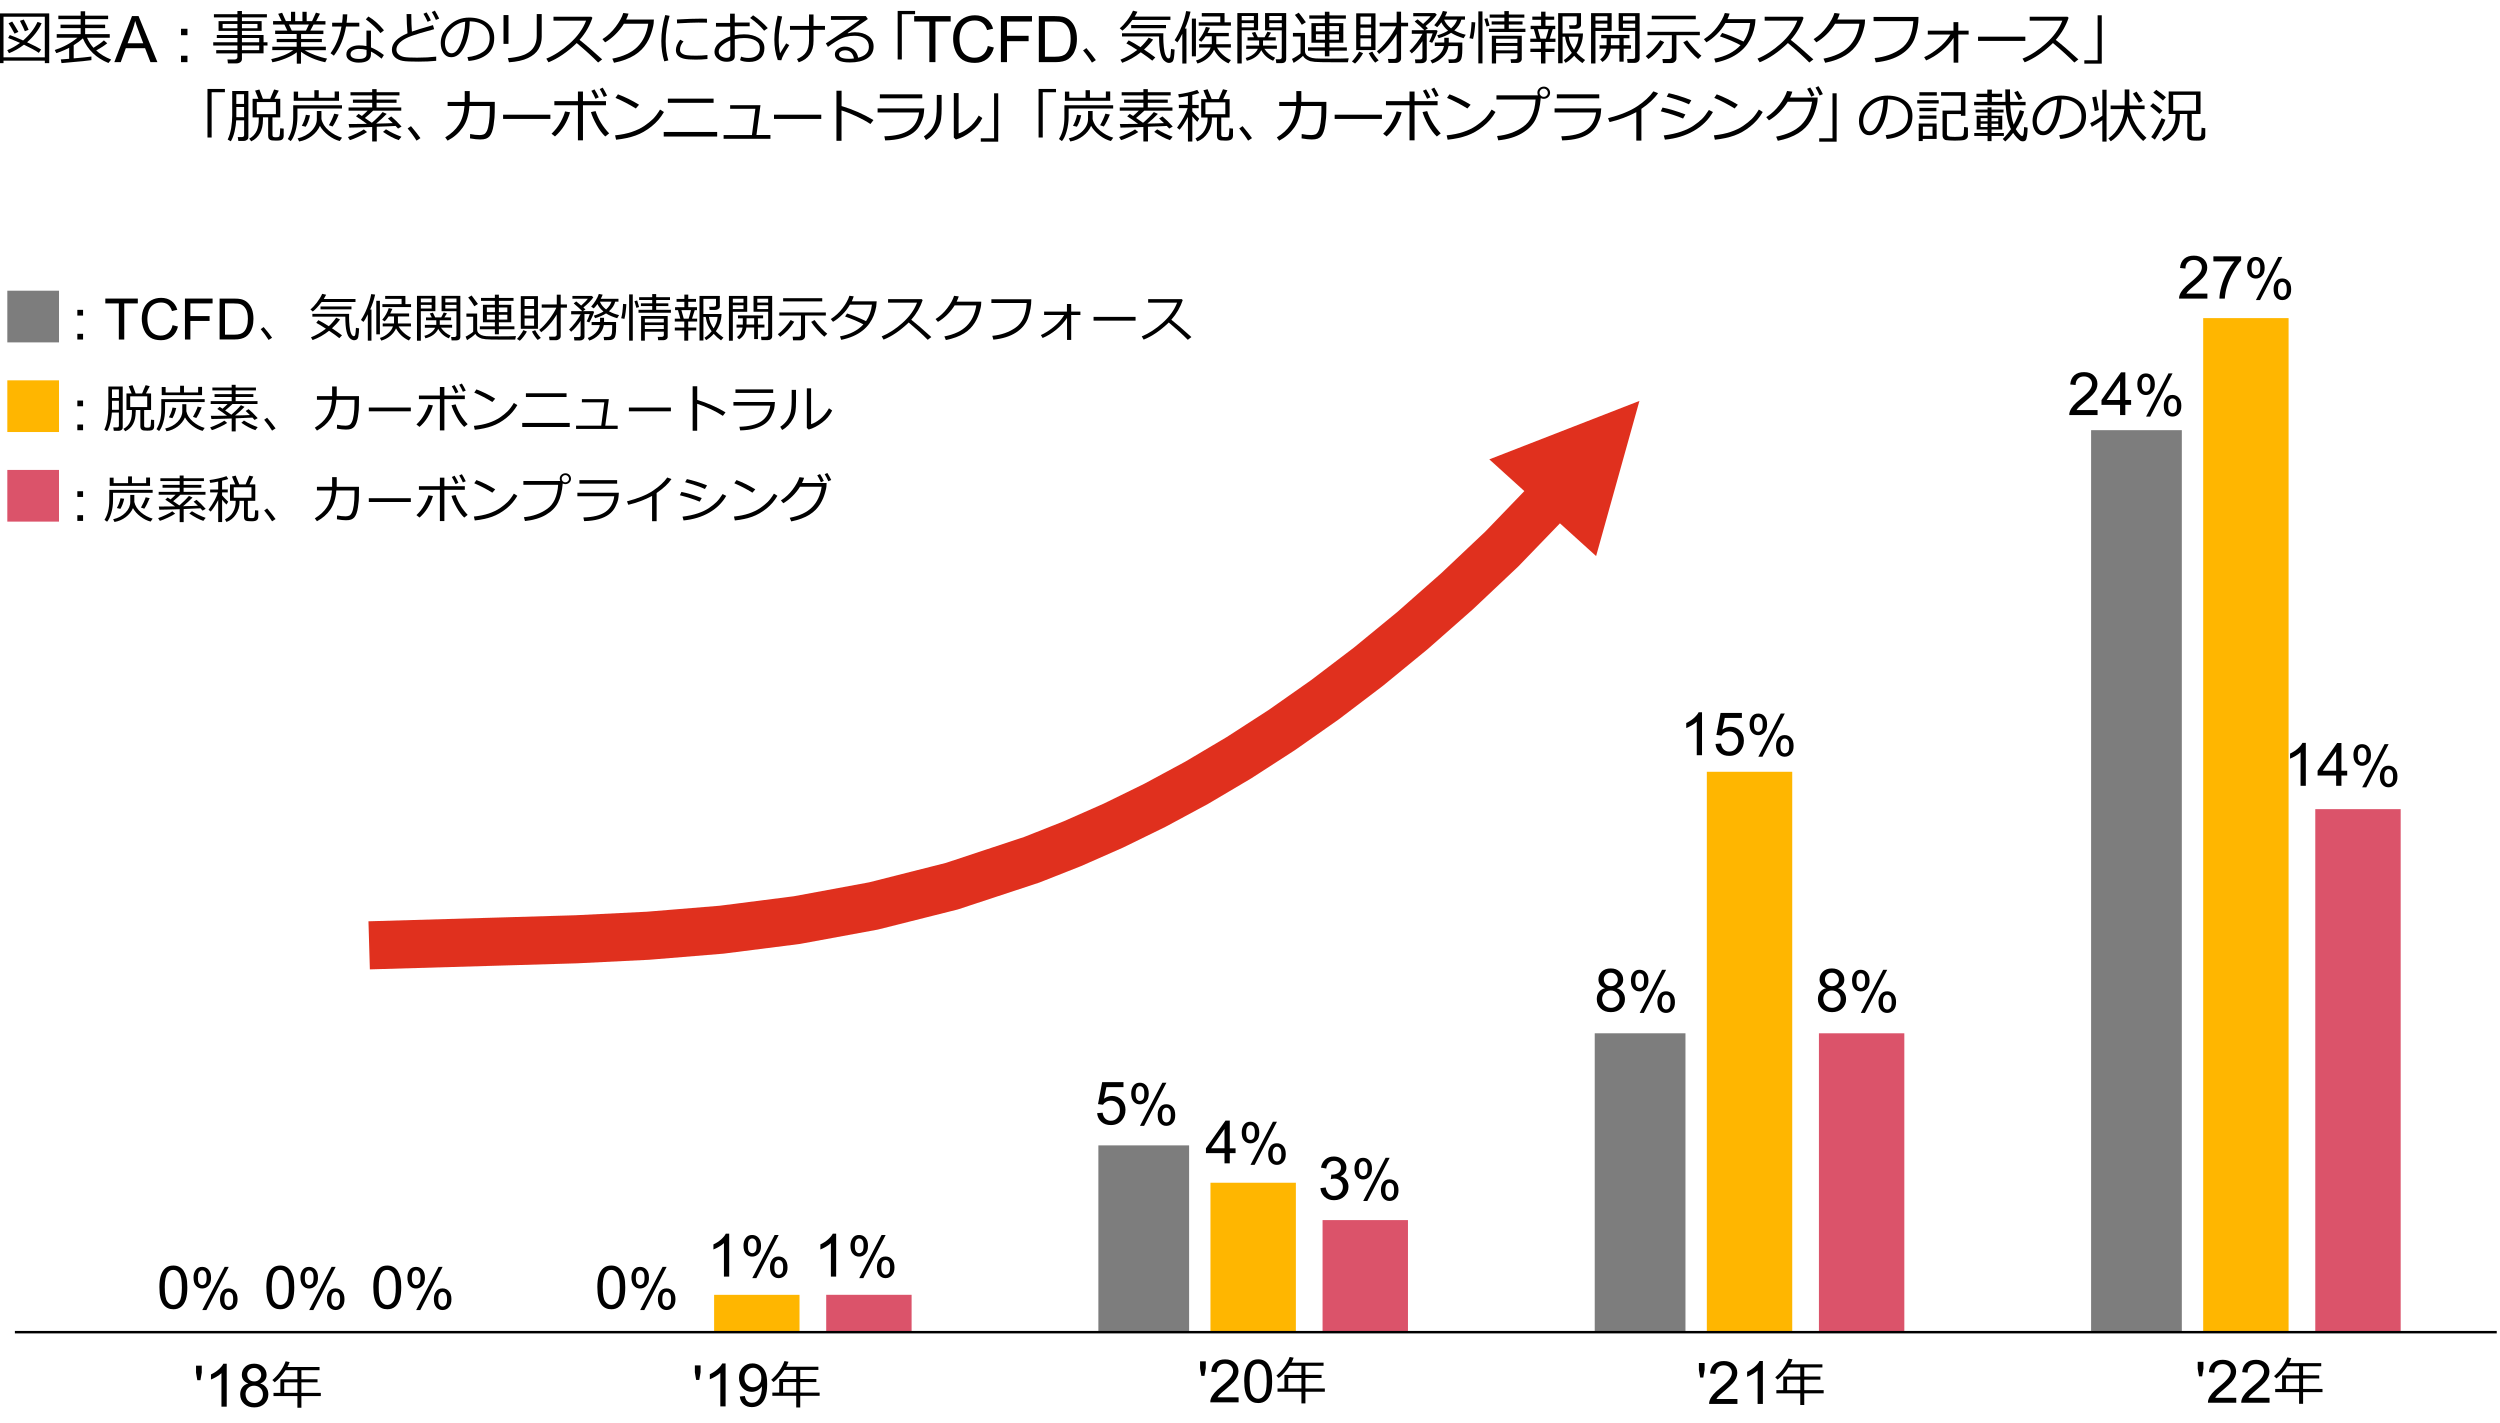 <?xml version="1.0" encoding="UTF-8"?><svg id="_レイヤー_4" xmlns="http://www.w3.org/2000/svg" viewBox="0 0 769 437.63"><defs><style>.cls-1{fill:#ffb600;}.cls-2{fill:#7d7d7d;}.cls-3{fill:#e0301e;}.cls-4{fill:#db536a;}.cls-5{fill:none;stroke:#000;stroke-linejoin:round;stroke-width:.75px;}</style></defs><path class="cls-3" d="M458.11,141.3l46.18-17.98-13.33,47.73-32.86-29.76ZM113.34,283.39l41.99-1.22,21.68-.64,22-1.09,22.38-1.84,22.77-2.91,23.19-4.29,23.62-5.98,24.08-7.98,12.09-4.79,12.35-5.45,12.48-6.11,12.62-6.81,12.75-7.56,12.9-8.34,13.04-9.16,13.19-10.03,13.33-10.94,13.48-11.89,13.63-12.88,17.25-17.89,10.63,10.26-17.74,18.37-14.01,13.22-13.88,12.23-13.76,11.28-13.64,10.36-13.51,9.48-13.39,8.65-13.26,7.84-13.14,7.08-13.01,6.36-12.88,5.68-12.88,5.08-25.1,8.28-24.56,6.18-24,4.42-23.43,2.98-22.86,1.88-22.29,1.1-21.69,.64-41.99,1.22-.43-14.77Z"/><path class="cls-2" d="M643.22,132.32h27.91V409.78h-27.91V132.32Zm-152.68,185.52h27.91v91.94h-27.91v-91.94Zm-152.68,34.48h27.91v57.46h-27.91v-57.46Z"/><path class="cls-1" d="M677.7,97.85h26.27V409.78h-26.27V97.85Zm-152.68,139.55h26.27v172.38h-26.27V237.39Zm-152.68,126.41h26.27v45.97h-26.27v-45.97Zm-152.68,34.48h26.27v11.49h-26.27v-11.49Z"/><path class="cls-4" d="M712.18,248.89h26.27v160.89h-26.27V248.89Zm-152.68,68.95h26.27v91.94h-26.27v-91.94Zm-152.68,57.46h26.27v34.48h-26.27v-34.48Zm-152.68,22.98h26.27v11.49h-26.27v-11.49Z"/><line class="cls-5" x1="4.58" y1="409.78" x2="768" y2="409.78"/><g><path d="M13.78,18.66H1.08v.76H-.21V4.12H15.14v15.3h-1.35v-.76Zm-12.71-1.03H13.78V5.15H1.08v12.49Zm10.85-1.38c-1-.71-2.52-1.54-4.55-2.5-1.5,1.13-3.03,2-4.6,2.62l-.54-.94c1.37-.56,2.67-1.3,3.93-2.23-1.39-.62-2.61-1.12-3.66-1.51l.51-.91c.94,.31,2.3,.87,4.1,1.67,2.02-1.73,3.49-3.63,4.43-5.71l1.27,.42c-1,2.17-2.5,4.11-4.48,5.84,2.13,.98,3.58,1.73,4.33,2.22l-.73,1.05Zm-7.44-5.89c-.77-1.45-1.39-2.51-1.85-3.2l1.12-.53c.35,.52,.98,1.57,1.91,3.17l-1.18,.55Zm3.16-.76c-.17-.49-.67-1.55-1.51-3.19l1.18-.4c.59,1.1,1.09,2.15,1.5,3.16l-1.17,.44Z"/><path d="M18.92,19.42l-.22-1.15c.61-.04,1.46-.1,2.57-.18v-3.39c-1.29,.67-2.61,1.22-3.96,1.64l-.47-.95c2.74-.91,5.07-2.18,6.99-3.79h-6.38v-1.1h7.36v-1.85h-6.19v-1.06h6.19v-1.71h-6.86v-1.07h6.86v-1.34h1.38v1.34h7.07v1.07h-7.07v1.71h6.15v1.06h-6.15v1.85h7.57v1.1h-7c.54,1.2,1.21,2.23,2,3.11,1.48-.9,2.54-1.66,3.2-2.29l1.03,.89c-.85,.69-1.98,1.43-3.4,2.23,1.28,1.15,2.82,2.08,4.61,2.78l-.84,1.06c-3.79-1.54-6.4-4.07-7.86-7.58-.76,.7-1.7,1.4-2.83,2.1v4.06c2.6-.23,4.42-.42,5.45-.57v1.11c-.43,.11-3.49,.42-9.18,.91Z"/><path d="M35.16,19.12l5.44-14.17h2.02l5.8,14.17h-2.14l-1.65-4.29h-5.93l-1.56,4.29h-1.99Zm4.09-5.82h4.81l-1.48-3.93c-.45-1.19-.79-2.17-1.01-2.94-.18,.91-.44,1.81-.76,2.71l-1.56,4.16Z"/><path d="M55.68,10.83v-1.98h1.98v1.98h-1.98Zm0,8.29v-1.98h1.98v1.98h-1.98Z"/><path d="M66.51,16.41v-.98h6.52v-1.43h-7.44v-.99h7.44v-1.32h-6.34v-.92h6.34v-1.27h-5.8v-2.99h5.8v-1.16h-7.23v-.99h7.23v-.97h1.39v.97h7.68v.99h-7.68v1.16h6.06v2.99h-6.06v1.27h6.65v2.24h1.21v.99h-1.21v2.41h-6.65v1.74c0,.41-.16,.74-.49,.98s-.73,.37-1.22,.37h-2.6l-.15-1.21h2.22c.23,0,.43-.07,.6-.2s.25-.3,.25-.48v-1.19h-6.52Zm6.52-9.04h-4.55v1.32h4.55v-1.32Zm6.17,0h-4.78v1.32h4.78v-1.32Zm.53,5.63v-1.32h-5.31v1.32h5.31Zm-5.31,2.43h5.31v-1.43h-5.31v1.43Z"/><path d="M83.79,19.15l-.35-.96c2.87-.63,5.12-1.55,6.77-2.77h-6.45v-1.05h7.49v-1.42h-6.13v-.98h6.13v-1.51h-6.61v-1.05h3.73l-.9-1.87h-3.47v-1.05h2.63l-1.06-2.24,1.21-.33,1.16,2.57h1.57V3.62h1.28v2.87h2.24V3.62h1.3v2.87h1.67l1.18-2.6,1.25,.33-1.19,2.28h2.87v1.05h-3.66l-1,1.87h4.02v1.05h-6.86v1.51h6.39v.98h-6.39v1.42h7.62v1.05h-6.54c.82,.52,1.89,1.03,3.21,1.53s2.55,.85,3.7,1.05l-.57,1.14c-2.95-.65-5.44-1.73-7.45-3.23v3.67h-1.29v-3.5c-.84,.65-1.97,1.27-3.38,1.85-1.42,.58-2.79,.99-4.1,1.21Zm5.07-11.61l.89,1.87h4.37l.9-1.87h-6.15Z"/><path d="M106.83,4.42c-.04,.92-.11,1.78-.22,2.58h3.91v1.17h-4.09c-.6,3.52-1.85,6.5-3.73,8.96l-1.03-.76c1.66-2.25,2.79-4.99,3.37-8.21h-2.87v-1.17h3.06c.12-.86,.19-1.72,.21-2.59l1.39,.02Zm11.25,12.51l-.7,1.12c-1.23-1-2.32-1.73-3.27-2.19v.83c0,1.72-1.27,2.58-3.8,2.58-1.04,0-1.93-.22-2.67-.67s-1.1-1.06-1.1-1.85c0-.86,.37-1.54,1.12-2.04s1.66-.75,2.74-.75c.84,0,1.61,.07,2.32,.21v-4.76h1.39v5.18c1.17,.45,2.49,1.22,3.97,2.33Zm-5.33-1.58c-.78-.21-1.56-.31-2.36-.31-.69,0-1.29,.14-1.8,.43-.52,.29-.77,.68-.77,1.17,0,1,.89,1.49,2.66,1.49,1.51,0,2.27-.49,2.27-1.48v-1.31Zm5.36-6.03l-1.08,.86c-1.08-1.37-2.58-2.78-4.5-4.23l.79-.87c1.65,.96,3.24,2.37,4.79,4.24Z"/><path d="M134.16,18.71c-1.67,.17-3.46,.25-5.38,.25-1.1,0-2.08-.02-2.95-.05s-1.54-.1-2-.19-.89-.23-1.3-.42c-.4-.19-.76-.42-1.06-.7s-.53-.62-.69-1.01c-.16-.39-.23-.82-.23-1.3,0-2,1.6-3.69,4.79-5.04-.16-1.85-.25-3.82-.28-5.92h1.46c0,.25,0,.52,0,.8,0,1.37,.06,2.9,.18,4.59,1.14-.42,3.3-1.08,6.48-1.99l.36,1.25c-.93,.25-2.37,.65-4.32,1.22-1.95,.57-3.41,1.1-4.38,1.61s-1.69,1.05-2.18,1.63-.72,1.18-.72,1.82c0,.59,.22,1.08,.65,1.47s1,.66,1.7,.8,2.03,.21,3.99,.21c2.17,0,4.13-.11,5.89-.32v1.3Zm-1.63-12.45l-1,.45c-.42-.95-.85-1.77-1.28-2.47l.96-.43c.51,.79,.95,1.61,1.33,2.45Zm2.56-.54l-1.01,.41c-.39-.91-.81-1.72-1.26-2.43l.95-.43c.47,.78,.91,1.59,1.32,2.44Z"/><path d="M144.12,18.76l-.34-1.19c1.89-.17,3.5-.72,4.84-1.64s2.01-2.31,2.01-4.15c0-1.64-.54-2.91-1.62-3.81s-2.59-1.37-4.52-1.42c-.06,3.15-.63,5.78-1.7,7.89s-2.4,3.16-4.01,3.16c-1,0-1.78-.42-2.35-1.27-.57-.85-.86-1.88-.86-3.1,0-2.01,.87-3.82,2.6-5.42s3.79-2.4,6.16-2.4c2.23,0,4.07,.56,5.52,1.67,1.45,1.12,2.17,2.64,2.17,4.58,0,2.2-.73,3.89-2.19,5.05s-3.36,1.85-5.71,2.04Zm-1.02-12.09c-1.7,.26-3.16,1.03-4.39,2.31-1.22,1.28-1.84,2.73-1.84,4.34,0,.86,.18,1.58,.54,2.18s.86,.89,1.49,.89c1.1,0,2.05-1.02,2.87-3.07,.81-2.05,1.26-4.26,1.33-6.64Z"/><path d="M156.41,13.5h-1.53V4.63h1.53V13.5Zm10.22-2.16c0,1.38-.33,2.63-.98,3.75-.65,1.12-1.73,2.04-3.23,2.76s-3.46,1.15-5.86,1.31l-.34-1.27c3.09-.25,5.35-.93,6.76-2.05s2.12-2.73,2.12-4.83V4.33h1.53v7.01Z"/><path d="M185.23,18.26l-1.25,.97c-1.61-1.65-3.8-3.65-6.58-5.99-2.91,2.8-5.81,4.78-8.69,5.92l-.67-1.12c2.41-.98,4.82-2.54,7.21-4.68,2.39-2.14,4.07-4.47,5.03-7h-10.03v-1.22h11.61l.36,.33c-.82,2.48-2.14,4.75-3.95,6.8,1.79,1.4,4.11,3.4,6.95,5.99Z"/><path d="M193.33,4.21c-.17,.56-.41,1.16-.73,1.8h8.53l-.07,1.22c-.02,.35-.17,1.03-.45,2.05-.18,.65-.41,1.3-.67,1.96s-.62,1.34-1.05,2.04-.96,1.37-1.57,1.99-1.33,1.19-2.14,1.7c-.81,.51-1.76,.97-2.83,1.37s-2.23,.72-3.48,.97l-.52-1.27c3.38-.66,5.95-1.87,7.72-3.63s2.88-4.13,3.33-7.11h-7.49c-.69,1.14-1.55,2.21-2.57,3.23s-2.09,1.85-3.2,2.49l-.83-.98c1.55-.98,2.91-2.24,4.06-3.77s1.94-2.95,2.35-4.28l1.62,.21Z"/><path d="M205.59,18.58l-1.26,.29c-.6-1.93-.91-4.02-.91-6.28,0-2.46,.4-5.12,1.2-7.96l1.35,.24c-.81,2.67-1.21,5.26-1.21,7.8,0,2.08,.27,4.05,.82,5.92Zm12.01-.43c-1.22,.13-2.42,.19-3.59,.19-1.63,0-2.85-.09-3.65-.29s-1.42-.51-1.83-.95-.62-1-.62-1.7c0-1.01,.44-2.07,1.32-3.19l1.02,.54c-.72,.79-1.08,1.65-1.08,2.57,0,.46,.19,.83,.58,1.11s.91,.47,1.56,.56,1.58,.14,2.78,.14,2.39-.07,3.52-.21v1.22Zm-.11-11.18c-.93-.02-1.81-.03-2.64-.03-1.21,0-3.41,.08-6.58,.25,0-.26-.02-.66-.05-1.19,3.02-.18,5.47-.26,7.36-.26,.94,0,1.56,0,1.87,.03v.08c0,.27,.01,.64,.04,1.12Z"/><path d="M227.64,18.5l.33-1.08c.71,.27,1.46,.4,2.25,.4,1.1,0,1.96-.25,2.58-.76s.94-1.24,.94-2.19c0-1.04-.42-1.83-1.27-2.36s-2.02-.81-3.52-.81c-1.01,0-1.98,.11-2.93,.33v5.28c0,1.12-.85,1.69-2.56,1.69-.98,0-1.84-.29-2.58-.87-.74-.58-1.11-1.31-1.11-2.19,0-.97,.46-1.89,1.38-2.74s2.08-1.51,3.46-1.97v-3.02h-4.38v-1.15h4.34v-2.85h1.44v2.72h4.59v1.15h-4.59v2.78c.96-.21,1.92-.31,2.9-.31,1.76,0,3.23,.38,4.43,1.12s1.79,1.79,1.79,3.13-.42,2.38-1.25,3.13-1.97,1.12-3.4,1.12c-1.2,0-2.15-.18-2.86-.55Zm-2.99-6.05c-1.01,.4-1.85,.91-2.54,1.52s-1.03,1.25-1.03,1.9,.25,1.09,.75,1.42c.5,.32,1.06,.49,1.67,.49,.76,0,1.14-.27,1.14-.81v-4.52Zm11.52-3.81l-1.13,.81c-1.15-1.42-2.58-2.73-4.31-3.92l.92-.82c.73,.46,1.53,1.08,2.42,1.85,.89,.77,1.59,1.46,2.1,2.08Z"/><path d="M242.78,13.88c-1.44,2.21-2.25,3.76-2.45,4.66l-1.08-.07c-.71-1.97-1.06-4.07-1.06-6.29,0-2.1,.34-4.55,1.01-7.35l1.39,.25c-.71,2.83-1.07,5.18-1.07,7.04,0,1.51,.14,2.93,.42,4.27,.73-1.22,1.36-2.24,1.89-3.05l.96,.54Zm2.91,5.29l-.55-1.03c1.28-.49,2.22-1.19,2.82-2.1s.9-2.13,.9-3.66v-3.21h-5.86v-1.19h5.86v-3.54h1.38v3.54h3.52v1.19h-3.52v3.35c0,3.43-1.51,5.64-4.54,6.64Z"/><path d="M263.97,17.76c2.2-.53,3.3-1.66,3.3-3.39,0-1.07-.4-1.9-1.21-2.49s-1.89-.88-3.23-.88c-.93,0-1.83,.12-2.71,.35s-1.9,.71-3.04,1.43-1.94,1.27-2.4,1.65l-.65-1.08c3.57-2.3,7.05-4.73,10.46-7.27l-8.89,.04v-1.17h10.73l.62,.9-6.2,4.29,.07,.11c.71-.22,1.43-.33,2.14-.33,1.68,0,3.06,.39,4.14,1.16s1.62,1.84,1.62,3.21c0,1.6-.66,2.82-1.99,3.66-1.32,.84-3.1,1.26-5.33,1.26-3.06,0-4.59-.84-4.59-2.52,0-.66,.32-1.22,.95-1.67s1.33-.68,2.08-.68c1.06,0,1.97,.3,2.72,.89s1.22,1.44,1.41,2.53Zm-1.29,.23c-.34-1.68-1.25-2.52-2.74-2.52-.47,0-.9,.12-1.28,.35s-.57,.54-.57,.93c0,.9,1.04,1.34,3.11,1.34,.45,0,.94-.04,1.48-.11Z"/><path d="M281.48,4.37h-4.08v13.93h-1.28V3.36h5.36v1.01Z"/><path d="M285.87,19.12V6.62h-4.67v-1.67h11.23v1.67h-4.69v12.5h-1.88Z"/><path d="M303.84,14.15l1.88,.47c-.39,1.54-1.1,2.72-2.12,3.52-1.02,.81-2.27,1.21-3.75,1.21s-2.77-.31-3.73-.93c-.96-.62-1.69-1.52-2.19-2.7s-.75-2.45-.75-3.8c0-1.48,.28-2.76,.85-3.86,.56-1.1,1.37-1.93,2.41-2.5s2.19-.86,3.44-.86c1.42,0,2.61,.36,3.58,1.08,.97,.72,1.64,1.74,2.02,3.04l-1.85,.44c-.33-1.03-.81-1.78-1.43-2.25-.63-.47-1.41-.71-2.36-.71-1.09,0-2,.26-2.73,.78-.73,.52-1.25,1.22-1.54,2.1s-.44,1.79-.44,2.72c0,1.21,.18,2.26,.53,3.16,.35,.9,.9,1.57,1.64,2.02,.74,.44,1.54,.67,2.41,.67,1.05,0,1.94-.3,2.67-.91,.73-.61,1.22-1.5,1.48-2.7Z"/><path d="M307.88,19.12V4.95h9.56v1.67h-7.69v4.39h6.65v1.67h-6.65v6.44h-1.88Z"/><path d="M319.54,19.12V4.95h4.88c1.1,0,1.94,.07,2.52,.2,.81,.19,1.5,.53,2.08,1.02,.75,.63,1.31,1.44,1.68,2.42s.56,2.11,.56,3.37c0,1.08-.13,2.03-.38,2.86-.25,.83-.57,1.52-.97,2.06-.39,.54-.82,.97-1.29,1.29s-1.03,.55-1.69,.71-1.42,.24-2.28,.24h-5.11Zm1.88-1.67h3.03c.93,0,1.67-.09,2.2-.26s.96-.42,1.27-.74c.44-.44,.79-1.04,1.04-1.79,.25-.75,.37-1.66,.37-2.73,0-1.48-.24-2.62-.73-3.42s-1.08-1.33-1.77-1.6c-.5-.19-1.31-.29-2.43-.29h-2.98v10.83Z"/><path d="M337.08,18.49l-1.2,.77c-.76-1.25-1.67-2.5-2.73-3.74l1.03-.72c1.28,1.52,2.25,2.75,2.91,3.69Z"/><path d="M348.33,6.13c-1.09,1.45-2.11,2.55-3.07,3.3l-.83-.73c.74-.59,1.49-1.39,2.25-2.39,.76-1,1.37-2,1.83-3.02l1.36,.32c-.28,.57-.56,1.06-.83,1.49h10.98v1.03h-11.7Zm2.57,9.96c-1.77,1.42-3.67,2.49-5.7,3.23l-.55-.96c1.86-.76,3.58-1.75,5.16-3-1.48-.96-2.59-1.63-3.34-2.01l.72-.93c1.04,.52,2.24,1.21,3.62,2.09,.98-.91,1.83-1.9,2.55-2.94l1.34,.61c-.73,1-1.66,2.02-2.79,3.06,1.32,.87,2.47,1.68,3.46,2.43l-.93,.99c-.8-.66-1.97-1.52-3.53-2.57Zm7.24,2.62c-.5-.45-.9-1.25-1.18-2.42s-.43-2.86-.43-5.07h-11.4v-.98h12.72l-.02,1.49c0,.73,.05,1.64,.16,2.75s.29,1.97,.56,2.58,.57,.91,.91,.91c.27,0,.45-.2,.54-.61s.16-1.17,.21-2.3l1.1,.18c-.02,.39-.05,.87-.09,1.46s-.11,1.09-.21,1.51-.28,.72-.54,.89-.56,.26-.88,.26c-.46,0-.94-.22-1.44-.67Zm-10.19-10.03v-1h10.71v1h-10.71Z"/><path d="M363.68,19.54V10.39c-.59,1.25-1.1,2.13-1.53,2.64l-.84-.69c.78-1.12,1.51-2.55,2.18-4.26s1.13-3.27,1.36-4.67l1.36,.18c-.41,1.83-.99,3.56-1.73,5.18h.47v10.78h-1.27Zm2.94-2.21V5.72h1.25v11.61h-1.25Zm6.13-3.74v-2.43h-1.9c-.42,.66-.86,1.22-1.32,1.69l-.86-.54c1.06-1.25,1.81-2.6,2.26-4.03l1.27,.25c-.25,.58-.5,1.11-.76,1.6h6.54v1.03h-3.86v2.43h4.5v1.03h-4.25c.35,.72,.93,1.46,1.76,2.21s1.66,1.3,2.5,1.64l-.75,1.03c-1.99-.93-3.47-2.33-4.44-4.2-.44,1-1.11,1.87-2,2.61s-1.93,1.29-3.09,1.63l-.47-.93c1.04-.29,2-.83,2.86-1.61,.86-.78,1.41-1.57,1.64-2.37h-3.54v-1.03h3.91Zm-4.03-5.7v-1.01h6.64v-1.82h-5.69v-1.03h7v2.85h1.96v1.01h-9.91Z"/><path d="M381.95,9.32v10.2h-1.34V4.01h6.37v5.31h-5.04Zm0-3.08h3.74v-1.31h-3.74v1.31Zm3.74,.88h-3.74v1.28h3.74v-1.28Zm2.27,8.32c-.82,1.65-2.3,2.74-4.43,3.26l-.35-.88c.86-.22,1.63-.58,2.31-1.09s1.15-1.08,1.41-1.71h-3.55v-.99h3.95v-1.59h-3.56v-.98h2l-.69-1.38,1.06-.25,.8,1.63h2.07l.89-1.69,1.12,.27-.9,1.42h2.33v.98h-3.91v1.59h4.26v.99h-3.85c.84,1.25,1.95,2.17,3.31,2.74l-.62,.93c-1.61-.66-2.83-1.74-3.65-3.26Zm6.2,3.98h-1.57l-.17-1.18h1.23c.16,0,.3-.06,.43-.18s.19-.25,.19-.4V9.32h-5.14V4.01h6.5v14.08c0,.88-.49,1.33-1.47,1.33Zm-3.74-13.18h3.86v-1.31h-3.86v1.31Zm3.86,.88h-3.86v1.28h3.86v-1.28Z"/><path d="M414.6,19.15h-1.1s-3.22,0-3.22,0l-3.79-.03c-1.03-.02-1.72-.05-2.08-.09s-.81-.11-1.37-.22c-1.15-.39-1.9-.94-2.24-1.63-.78,.76-1.74,1.49-2.88,2.17l-.51-1.23c.34-.15,.81-.41,1.4-.79,.59-.38,1-.68,1.23-.9v-5.19h-2.34v-1.11h3.71v5.55c0,.42,.12,.79,.35,1.1s.59,.57,1.08,.79,1.08,.35,1.77,.4,2.19,.07,4.48,.07c2.85,0,4.77-.03,5.76-.1l-.25,1.21Zm-14.17-11.53c-.52-.93-1.22-1.94-2.12-3.03l1.18-.69c.52,.64,1.25,1.62,2.19,2.94l-1.25,.79Zm1.91,7.95v-1.01h5.19v-1.42h-4.13V7.11h4.13v-1.36h-4.79v-1.01h4.79v-1.12h1.4v1.12h5.06v1.01h-5.06v1.36h4.27v6.04h-4.27v1.42h5.36v1.01h-5.36v1.74h-1.4v-1.74h-5.19Zm2.43-5.93h2.79v-1.62h-2.79v1.62Zm2.79,.9h-2.79v1.69h2.79v-1.69Zm1.36-.9h2.94v-1.62h-2.94v1.62Zm2.94,.9h-2.94v1.69h2.94v-1.69Z"/><path d="M416.82,19.55l-.97-.64c.33-.33,.74-.81,1.21-1.45s.81-1.17,1.01-1.58l1.21,.47c-.23,.49-.61,1.06-1.12,1.73-.52,.67-.96,1.16-1.34,1.47Zm.35-4.15V4.11h5.93V15.4h-5.93Zm4.59-10.3h-3.29v2.42h3.29v-2.42Zm-3.29,5.72h3.29v-2.31h-3.29v2.31Zm3.29,.98h-3.29v2.55h3.29v-2.55Zm1.25,7.47c-.67-.71-1.33-1.68-2-2.92l1.13-.47c.47,.93,1.12,1.83,1.94,2.68l-1.08,.71Zm1.21-2.66l-.68-.84c.96-.69,2.05-1.83,3.27-3.42s2.11-3.01,2.66-4.25h-5.07v-1.1h5.21V3.59h1.36v3.4h2.16v1.1h-2.16v9.91c0,.39-.16,.71-.49,.97s-.71,.39-1.14,.39h-2.21l-.2-1.23h1.92c.21,0,.39-.07,.54-.21s.22-.3,.22-.48v-6.99c-.67,1.18-1.5,2.32-2.47,3.44s-1.95,2.02-2.93,2.71Z"/><path d="M437.24,19.44h-1.85l-.16-1.17h1.65c.44,0,.66-.21,.66-.62v-4.99c-1.03,1.55-2.12,2.81-3.27,3.78l-.72-.77c.64-.56,1.36-1.36,2.17-2.42s1.41-2,1.82-2.82v-.03h-3.27v-1.11h3.84c-.7-.7-1.68-1.6-2.96-2.68l.89-.68,1.71,1.43c1.17-1.04,1.93-1.83,2.29-2.36h-5.33v-.98h6.71l.53,.49c-.71,1.05-1.86,2.22-3.44,3.51,.3,.28,.54,.51,.72,.69l-.89,.57h3.53l.34,.25c-.12,.45-.36,1.06-.72,1.84-.36,.78-.67,1.38-.95,1.8l-.91-.33c.47-.94,.83-1.8,1.06-2.57h-1.82v7.91c0,.35-.16,.65-.47,.89s-.7,.36-1.16,.36Zm3.3,.06l-.54-.92c1.02-.37,1.91-.93,2.69-1.7s1.26-1.68,1.48-2.74h-2.83v-1.06h2.92v-1.45h1.38v1.45h4.17v1.94c0,1.01-.05,1.79-.15,2.35s-.23,.95-.4,1.17c-.16,.23-.37,.4-.62,.53s-.52,.21-.81,.25-.82,.06-1.6,.06h-.56l-.15-1.13h1.53c.36,0,.65-.1,.87-.3,.22-.2,.36-.51,.43-.93s.1-1.37,.1-2.86h-2.88c-.26,1.35-.85,2.48-1.78,3.39-.93,.91-2,1.57-3.23,1.97Zm5.81-9.41c-1.07,.69-2.34,1.24-3.81,1.66l-.44-.88c1.42-.44,2.53-.92,3.33-1.44-.93-.77-1.62-1.63-2.07-2.58-.5,.69-.93,1.2-1.28,1.51l-.9-.61c.55-.61,1.08-1.32,1.58-2.14s.86-1.57,1.07-2.25l1.33,.26c-.15,.42-.37,.89-.66,1.42h6.13v1h-1.12c-.32,1.25-1.04,2.35-2.17,3.31,1.08,.6,2.26,1.04,3.52,1.34l-.66,1.06c-1.49-.43-2.77-.98-3.85-1.66Zm0-1.36c.91-.8,1.53-1.7,1.86-2.69h-4.01c.44,1.05,1.15,1.95,2.14,2.69Z"/><path d="M453.79,6.88c-.02,.74-.1,1.65-.24,2.72s-.28,1.86-.44,2.37l-1.1-.22c.35-1.27,.56-2.92,.64-4.96l1.13,.09Zm2.22,12.62h-1.27V3.5h1.27v16Zm2.19-11.63l-.94,.28-.66-2.32,.94-.22,.66,2.26Zm11.01,1.97h-11.21v-1.01h4.74v-1.28h-3.91v-.96h3.91v-1.16h-4.52v-.97h4.52v-1.06h1.37v1.06h4.78v.97h-4.78v1.16h4.21v.96h-4.21v1.28h5.11v1.01Zm-2.46,6.56h-6.56v3.12h-1.3V10.99h9.2v7.2c0,.33-.15,.6-.44,.83s-.61,.33-.94,.33h-1.91l-.15-1.14h1.42c.18,0,.33-.06,.47-.17s.21-.23,.21-.36v-1.28Zm0-3.2v-1.28h-6.56v1.28h6.56Zm-6.56,2.28h6.56v-1.35h-6.56v1.35Z"/><path d="M474.01,19.52v-3.53h-3.27v-1.03h3.27v-2.06h-3.29v-1h1.92l-.82-2.94h-1v-1.03h3.22v-1.85h-2.7v-.98h2.7v-1.51h1.35v1.51h2.68v.98h-2.68v1.85h3.01v1.03h-.77l-.95,2.94h1.78v1h-3.08v2.06h2.78v1.03h-2.78v3.53h-1.37Zm-.18-7.62h1.7l.83-2.94h-3.33l.81,2.94Zm5.46,7.56V4.03h7.03v3.6c0,.35-.15,.64-.46,.88-.3,.24-.66,.36-1.06,.36h-2l-.18-1.08h1.6c.53,0,.79-.21,.79-.64v-2.1h-4.37v5.24h6.28c-.03,2.19-.69,4.17-1.97,5.94,.76,.83,1.63,1.57,2.63,2.22l-.84,.96c-.96-.69-1.8-1.44-2.52-2.26-.87,.97-1.75,1.69-2.64,2.17l-.59-.83c.87-.52,1.71-1.26,2.5-2.24l-.04-.04c-.45-.56-.86-1.25-1.24-2.09-.38-.84-.64-1.78-.78-2.83h-.78v8.17h-1.34Zm4.88-4.17c.85-1.32,1.31-2.65,1.38-3.99h-3.01c.18,1.42,.72,2.75,1.63,3.99Z"/><path d="M490.76,9.52v10h-1.35V4.03h6.33v5.49h-4.97Zm0-3.18h3.67v-1.34h-3.67v1.34Zm3.67,.92h-3.67v1.3h3.67v-1.3Zm-1.52,11.8l-.7-.81c1.08-.75,1.71-1.85,1.91-3.29h-2.09v-1.03h2.17v-2.16h-1.67v-1.03h8.68v1.03h-1.78v2.16h2.26v1.03h-2.26v4h-1.3v-4h-2.69c-.23,1.8-1.07,3.17-2.52,4.1Zm2.6-7.29v1.59c0,.22,0,.41,0,.57h2.62v-2.16h-2.61Zm7.25,7.56h-2.11l-.15-1.2h1.71c.51,0,.76-.19,.76-.58V9.52h-5.06V4.03h6.44v13.99c0,.38-.15,.7-.44,.95-.3,.25-.68,.37-1.16,.37Zm-3.54-13h3.76v-1.34h-3.76v1.34Zm3.76,.92h-3.76v1.3h3.76v-1.3Z"/><path d="M507.05,18.16l-.83-.91c.78-.53,1.62-1.3,2.51-2.31s1.54-1.87,1.93-2.58l1.25,.61c-1.45,2.27-3.08,4-4.87,5.19Zm7.06,1.23h-2.59l-.15-1.25h2.12c.21,0,.38-.06,.54-.19,.15-.12,.23-.29,.23-.48v-6.64h-7.49v-1.06h16.1v1.06h-7.2v7.13c0,.4-.16,.74-.47,1.02s-.68,.41-1.09,.41Zm-6.03-13.46v-1.1h13.54v1.1h-13.54Zm14.26,12.22c-.64-.5-1.44-1.28-2.39-2.33-.95-1.06-1.67-1.99-2.18-2.79l1.18-.64c.74,1.02,1.51,1.96,2.33,2.82s1.51,1.5,2.07,1.92l-1.01,1.03Z"/><path d="M532.03,4.18c-.19,.6-.41,1.17-.67,1.71h8.62c-.05,.86-.1,1.47-.17,1.85-.19,1.1-.48,2.12-.86,3.07s-.88,1.87-1.49,2.75-1.4,1.7-2.34,2.45-2.03,1.41-3.27,1.95c-1.24,.54-2.62,.97-4.14,1.29l-.42-1.2c3.45-.66,6.15-2.04,8.1-4.15-1.75-.96-3.86-1.86-6.34-2.72l.69-1.05c1.79,.55,3.98,1.43,6.56,2.65,1.11-1.58,1.79-3.48,2.05-5.7h-7.61c-.74,1.28-1.64,2.44-2.69,3.48s-2.11,1.86-3.16,2.46l-.77-.96c1.58-1.01,2.94-2.26,4.07-3.75s1.92-2.93,2.37-4.31l1.48,.19Z"/><path d="M557.79,18.26l-1.25,.97c-1.61-1.65-3.8-3.65-6.58-5.99-2.91,2.8-5.81,4.78-8.69,5.92l-.67-1.12c2.41-.98,4.82-2.54,7.21-4.68,2.39-2.14,4.07-4.47,5.03-7h-10.03v-1.22h11.61l.36,.33c-.82,2.48-2.14,4.75-3.95,6.8,1.79,1.4,4.11,3.4,6.95,5.99Z"/><path d="M565.89,4.21c-.17,.56-.41,1.16-.73,1.8h8.53l-.07,1.22c-.02,.35-.17,1.03-.45,2.05-.18,.65-.41,1.3-.67,1.96s-.62,1.34-1.05,2.04-.96,1.37-1.57,1.99-1.33,1.19-2.14,1.7c-.81,.51-1.76,.97-2.83,1.37s-2.23,.72-3.48,.97l-.52-1.27c3.38-.66,5.95-1.87,7.72-3.63s2.88-4.13,3.33-7.11h-7.49c-.69,1.14-1.55,2.21-2.57,3.23s-2.09,1.85-3.2,2.49l-.83-.98c1.55-.98,2.91-2.24,4.06-3.77s1.94-2.95,2.35-4.28l1.62,.21Z"/><path d="M590.13,5.21c0,2.13-.36,4.24-1.09,6.34s-2.13,3.81-4.2,5.15-4.69,2.16-7.85,2.48l-.36-1.33c3.11-.29,5.81-1.25,8.1-2.87s3.56-4.45,3.81-8.48h-12.23v-1.29h13.81Z"/><path d="M600.93,11.64c-.95,1.45-2.19,2.81-3.73,4.06s-3.11,2.21-4.72,2.89l-.61-1.01c1.35-.59,2.8-1.51,4.36-2.77s2.79-2.65,3.7-4.18h-6.94v-1.19h7.9v-2.63h1.48v2.63h3.18v1.19h-3.18v8.64h-1.44v-7.62Z"/><path d="M622.99,12.58h-14.54v-1.3h14.54v1.3Z"/><path d="M639.31,18.26l-1.25,.97c-1.61-1.65-3.8-3.65-6.58-5.99-2.91,2.8-5.81,4.78-8.69,5.92l-.67-1.12c2.41-.98,4.82-2.54,7.21-4.68,2.39-2.14,4.07-4.47,5.03-7h-10.03v-1.22h11.61l.36,.33c-.82,2.48-2.14,4.75-3.95,6.8,1.79,1.4,4.11,3.4,6.95,5.99Z"/><path d="M646.5,19.58h-5.36v-1.04h4.09V4.7h1.27v14.88Z"/><path d="M69.18,28.37h-4.08v13.93h-1.28v-14.94h5.36v1.01Z"/><path d="M75.08,37.01h-2.42c-.06,1.08-.23,2.22-.5,3.41-.27,1.19-.65,2.2-1.15,3.04l-.98-.53c.5-1.03,.86-2.21,1.08-3.54,.21-1.33,.32-2.61,.32-3.86v-7.53h4.97v14.18c0,.34-.13,.62-.4,.83s-.61,.33-1.03,.33h-1.65l-.18-1.18h1.27c.45,0,.68-.2,.68-.59v-4.55Zm-2.39-.96h2.39v-3.14h-2.38v2.15c0,.26,0,.59,0,.98Zm0-4.09h2.38v-2.98h-2.38v2.98Zm8.19,4.85c0,3.31-1.2,5.53-3.61,6.67l-.61-.84c.27-.14,.52-.3,.76-.47,.24-.18,.46-.38,.66-.6,.19-.22,.37-.45,.54-.71,.15-.23,.28-.47,.39-.73,.11-.24,.2-.5,.27-.77s.14-.57,.19-.87c.05-.3,.08-.62,.1-.95,.01-.22,.02-.54,.02-.98v-.44h-1.89v-5.73h1.78l-1.01-2.51,1.32-.35,1.08,2.87h2.24l1.21-2.87,1.43,.35-1.31,2.51h1.77v5.73h-2.4v5.48c0,.21,.07,.37,.22,.47s.4,.16,.75,.16l.62-.03c.16-.02,.3-.08,.44-.18s.22-.42,.27-.98,.07-1.08,.07-1.58l1.08,.11v2.23c0,.36-.08,.66-.24,.88s-.39,.38-.69,.46-.78,.12-1.46,.12c-.51,0-.93-.02-1.27-.07s-.61-.18-.81-.41-.3-.54-.3-.94v-5.75h-1.6v.7Zm3.99-5.42h-5.88v3.71h5.88v-3.71Z"/><path d="M91.49,33.39v2.54c0,1.59-.21,3.08-.62,4.47s-.89,2.39-1.44,3l-.91-.64c1.11-1.76,1.67-3.99,1.67-6.67v-3.71h15v1.01h-13.71Zm-1.14-2.38v-2.83h1.34v1.89h5.01v-2.33h1.34v2.33h4.9v-1.94h1.34v2.88h-13.94Zm1.67,12.52l-.47-.97c1.75-.4,3.18-1.17,4.27-2.29s1.64-2.36,1.64-3.69v-2.43h1.41v2.44c.29,1.34,1.05,2.54,2.28,3.58,1.23,1.04,2.58,1.77,4.06,2.18l-.71,1.03c-1.17-.29-2.34-.87-3.49-1.75s-2.03-1.85-2.61-2.91c-.54,1.23-1.39,2.27-2.52,3.13s-2.42,1.41-3.85,1.67Zm2.02-4.55l-1.21-.29c.62-1.08,1.03-2.2,1.25-3.38l1.28,.16c-.3,1.42-.74,2.59-1.32,3.51Zm8.26-.07l-1.13-.39c.7-1.21,1.25-2.4,1.63-3.56l1.38,.29c-.69,1.66-1.32,2.88-1.87,3.66Z"/><path d="M107.63,43.11l-.61-.96c.74-.25,1.63-.62,2.65-1.1,1.03-.48,1.78-.9,2.25-1.24l.99,.81c-.54,.39-1.39,.85-2.53,1.38-1.14,.54-2.06,.91-2.76,1.11Zm6.85,.42v-4.46l-4.08,.12-2.95,.06-.2-1.1h.79c1.23,0,2.84-.02,4.82-.05-1.3-.97-2.42-1.75-3.35-2.32l.79-.75c.23,.13,.57,.35,1.02,.65,.67-.58,1.26-1.12,1.75-1.63h-5.85v-.99h7.27v-1.43h-5.93v-.99h5.93v-1.3h-6.68v-.98h6.68v-.95h1.36v.95h7.03v.98h-7.03v1.3h6.13v.99h-6.13v1.43h7.58v.99h-8.67c-.59,.6-1.43,1.34-2.52,2.24,.78,.53,1.49,1.02,2.14,1.48,1.22-1.01,2.33-2.11,3.32-3.3l1.25,.57c-.96,.99-2.05,1.99-3.26,2.99l3.09-.08,2.04-.08c-.64-.64-1.13-1.11-1.49-1.42l1.03-.63c.97,.81,2.02,1.85,3.16,3.11l-1.08,.62c-.15-.17-.4-.44-.75-.81-.95,.07-2.88,.16-5.79,.25v4.52h-1.4Zm8.17-.42c-1.42-.47-3.03-1.32-4.83-2.54l.91-.8c1.42,.91,3.01,1.67,4.75,2.29l-.83,1.05Z"/><path d="M129.32,42.49l-1.2,.77c-.76-1.25-1.67-2.5-2.73-3.74l1.03-.72c1.28,1.52,2.25,2.75,2.91,3.69Z"/><path d="M144.49,27.99v3.35h7.7v.68c0,2.04-.03,3.42-.09,4.14-.06,.72-.15,1.49-.27,2.3s-.29,1.5-.5,2.09-.46,1.04-.74,1.36-.64,.57-1.08,.74-1.04,.25-1.81,.25c-.82,0-1.86-.11-3.13-.34l.04-1.34c1.05,.22,2.03,.33,2.93,.33,.42,0,.82-.07,1.21-.2s.72-.49,1.01-1.07,.51-1.44,.67-2.57c.16-1.13,.24-2.46,.24-3.98v-1.12h-6.28c-.18,2.7-.86,4.9-2.05,6.59s-2.73,3.05-4.65,4.06l-.74-1c1.8-1.09,3.2-2.38,4.18-3.88s1.57-3.42,1.75-5.77h-5.19v-1.26h5.26v-3.35h1.55Z"/><path d="M169.29,36.58h-14.54v-1.3h14.54v1.3Z"/><path d="M175.36,34.53c-.91,3.06-2.46,5.54-4.65,7.44l-1.06-.84c1.14-1.08,2.07-2.26,2.77-3.55,.71-1.29,1.17-2.4,1.38-3.31l1.56,.27Zm3.96,8.64h-1.55v-10.8h-7.25v-1.26h7.25v-2.95h1.55v2.95h7.08v1.26h-7.08v10.8Zm8.05-2.14l-1.2,.95c-.95-.89-1.83-2.07-2.65-3.54s-1.4-2.79-1.75-3.96l1.43-.31c.81,2.5,2.2,4.78,4.17,6.86Zm-3.19-11.09l-1.01,.45c-.42-.96-.85-1.78-1.27-2.46l.96-.44c.5,.77,.94,1.58,1.33,2.45Zm2.56-.54l-1.01,.41c-.4-.93-.82-1.74-1.26-2.43l.91-.43c.47,.73,.93,1.55,1.35,2.45Z"/><path d="M204.23,34.45c-.98,1.72-2.26,3.2-3.83,4.45-1.57,1.25-3.2,2.18-4.9,2.79-1.7,.61-3.69,1.04-5.99,1.29l-.31-1.35c1.91-.19,3.62-.54,5.13-1.05s2.79-1.12,3.85-1.84c1.05-.72,1.94-1.43,2.66-2.13s1.45-1.68,2.19-2.91l1.2,.76Zm-7.66-2.23l-.99,1.15c-2.09-1.29-4.18-2.38-6.26-3.26l.76-1.1c2.19,.82,4.36,1.89,6.5,3.21Z"/><path d="M220.6,42h-16.44v-1.41h16.44v1.41Zm-1.1-10.37h-14.06v-1.29h14.06v1.29Z"/><path d="M236.98,42.69h-14.4v-1.15h8.71l1.06-8.07h-7.76v-1.12h9.33l-1.24,9.18h4.3v1.15Z"/><path d="M252.62,36.58h-14.54v-1.3h14.54v1.3Z"/><path d="M268.67,36.93l-.92,1.22c-1.22-.81-2.67-1.61-4.37-2.4s-3.2-1.38-4.53-1.78v9.33h-1.56v-15.39h1.58v4.71c3.47,1.04,6.74,2.48,9.8,4.31Z"/><path d="M284.3,33.35c-.06,1.05-.16,1.87-.28,2.45s-.44,1.39-.94,2.43c-.51,1.04-1.24,1.92-2.19,2.63-.96,.71-2.14,1.27-3.57,1.66-1.42,.4-3.1,.62-5.04,.67l-.25-1.27c3.33-.08,5.87-.71,7.61-1.9s2.76-3,3.07-5.43h-12.76v-1.24h14.36Zm-.61-3.11h-13.05v-1.23h13.05v1.23Z"/><path d="M289.65,33.19c0,1.38-.06,2.51-.18,3.38-.12,.87-.4,1.72-.84,2.56-.44,.84-.99,1.6-1.65,2.29s-1.37,1.24-2.14,1.63l-.65-1.12c.73-.45,1.41-1.05,2.03-1.78s1.1-1.61,1.43-2.62,.5-2.55,.5-4.63v-3.71h1.49v4Zm12.51,3.13c-.75,1.6-1.91,2.99-3.48,4.18-1.57,1.19-3.12,1.99-4.65,2.41l-.64-.6v-13.68h1.48v12.41c.97-.29,2.02-.88,3.15-1.78s2.15-2.14,3.04-3.71l1.1,.77Z"/><path d="M307.05,43.58h-5.36v-1.04h4.09v-13.84h1.27v14.88Z"/><path d="M324.83,28.37h-4.08v13.93h-1.28v-14.94h5.36v1.01Z"/><path d="M328.71,33.39v2.54c0,1.59-.21,3.08-.62,4.47s-.89,2.39-1.44,3l-.91-.64c1.11-1.76,1.67-3.99,1.67-6.67v-3.71h15v1.01h-13.71Zm-1.14-2.38v-2.83h1.34v1.89h5.01v-2.33h1.34v2.33h4.9v-1.94h1.34v2.88h-13.94Zm1.67,12.52l-.47-.97c1.75-.4,3.18-1.17,4.27-2.29s1.64-2.36,1.64-3.69v-2.43h1.41v2.44c.29,1.34,1.05,2.54,2.28,3.58,1.23,1.04,2.58,1.77,4.06,2.18l-.71,1.03c-1.17-.29-2.34-.87-3.49-1.75s-2.03-1.85-2.61-2.91c-.54,1.23-1.39,2.27-2.52,3.13s-2.42,1.41-3.85,1.67Zm2.02-4.55l-1.21-.29c.62-1.08,1.03-2.2,1.25-3.38l1.28,.16c-.3,1.42-.74,2.59-1.32,3.51Zm8.26-.07l-1.13-.39c.7-1.21,1.25-2.4,1.63-3.56l1.38,.29c-.69,1.66-1.32,2.88-1.87,3.66Z"/><path d="M344.85,43.11l-.61-.96c.74-.25,1.63-.62,2.65-1.1,1.03-.48,1.78-.9,2.25-1.24l.99,.81c-.54,.39-1.39,.85-2.53,1.38-1.14,.54-2.06,.91-2.76,1.11Zm6.85,.42v-4.46l-4.08,.12-2.95,.06-.2-1.1h.79c1.23,0,2.84-.02,4.82-.05-1.3-.97-2.42-1.75-3.35-2.32l.79-.75c.23,.13,.57,.35,1.02,.65,.67-.58,1.26-1.12,1.75-1.63h-5.85v-.99h7.27v-1.43h-5.93v-.99h5.93v-1.3h-6.68v-.98h6.68v-.95h1.36v.95h7.03v.98h-7.03v1.3h6.13v.99h-6.13v1.43h7.58v.99h-8.67c-.59,.6-1.43,1.34-2.52,2.24,.78,.53,1.49,1.02,2.14,1.48,1.22-1.01,2.33-2.11,3.32-3.3l1.25,.57c-.96,.99-2.05,1.99-3.26,2.99l3.09-.08,2.04-.08c-.64-.64-1.13-1.11-1.49-1.42l1.03-.63c.97,.81,2.02,1.85,3.16,3.11l-1.08,.62c-.15-.17-.4-.44-.75-.81-.95,.07-2.88,.16-5.79,.25v4.52h-1.4Zm8.17-.42c-1.42-.47-3.03-1.32-4.83-2.54l.91-.8c1.42,.91,3.01,1.67,4.75,2.29l-.83,1.05Z"/><path d="M362.82,39.89l-.76-.62c1.71-2.33,2.79-4.33,3.24-6h-2.68v-1.01h2.78v-2.74c-1.16,.23-2.08,.39-2.75,.47l-.23-.99c.86-.11,1.88-.29,3.06-.55s2.11-.53,2.8-.8l.61,.98c-.55,.19-1.26,.39-2.14,.6v3.04h1.97v1.01h-1.97v1.03c.33,.43,1.05,1.17,2.14,2.21l-.62,.97c-.6-.6-1.1-1.16-1.51-1.68v7.73h-1.35v-7.61c-.81,1.58-1.67,2.91-2.58,3.99Zm5.44,3.6l-.52-.92c1.27-.59,2.2-1.42,2.8-2.5s.91-2.24,.91-3.47v-.44h-1.96v-5.67h1.8c-.53-1.34-.9-2.24-1.12-2.71l1.28-.33,1.26,3.03h2.2l1.28-3.03,1.36,.33-1.31,2.71h1.99v5.67h-2.57v5.29c0,.22,.05,.38,.14,.5,.09,.12,.27,.18,.55,.19s.52,.02,.74,.02c.26,0,.45-.02,.56-.07s.19-.13,.26-.26c.06-.12,.12-.39,.17-.8,.05-.41,.07-.94,.07-1.58l1.12,.11v2.15c0,.36-.08,.66-.25,.9s-.41,.4-.72,.5-.74,.15-1.28,.15c-.57,0-1.07-.03-1.49-.07-.42-.05-.72-.2-.91-.44s-.29-.59-.29-1.04v-5.55h-1.56v.55c0,1.45-.41,2.82-1.23,4.11-.82,1.29-1.91,2.18-3.27,2.67Zm8.65-12.01h-6.12v3.64h6.12v-3.64Z"/><path d="M385.11,42.49l-1.2,.77c-.76-1.25-1.67-2.5-2.73-3.74l1.03-.72c1.28,1.52,2.25,2.75,2.91,3.69Z"/><path d="M400.29,27.99v3.35h7.7v.68c0,2.04-.03,3.42-.09,4.14-.06,.72-.15,1.49-.27,2.3s-.29,1.5-.5,2.09-.46,1.04-.74,1.36-.64,.57-1.08,.74-1.04,.25-1.81,.25c-.82,0-1.86-.11-3.13-.34l.04-1.34c1.05,.22,2.03,.33,2.93,.33,.42,0,.82-.07,1.21-.2s.72-.49,1.01-1.07,.51-1.44,.67-2.57c.16-1.13,.24-2.46,.24-3.98v-1.12h-6.28c-.18,2.7-.86,4.9-2.05,6.59s-2.73,3.05-4.65,4.06l-.74-1c1.8-1.09,3.2-2.38,4.18-3.88s1.57-3.42,1.75-5.77h-5.19v-1.26h5.26v-3.35h1.55Z"/><path d="M425.08,36.58h-14.54v-1.3h14.54v1.3Z"/><path d="M431.16,34.53c-.91,3.06-2.46,5.54-4.65,7.44l-1.06-.84c1.14-1.08,2.07-2.26,2.77-3.55,.71-1.29,1.17-2.4,1.38-3.31l1.56,.27Zm3.96,8.64h-1.55v-10.8h-7.25v-1.26h7.25v-2.95h1.55v2.95h7.08v1.26h-7.08v10.8Zm8.05-2.14l-1.2,.95c-.95-.89-1.83-2.07-2.65-3.54s-1.4-2.79-1.75-3.96l1.43-.31c.81,2.5,2.2,4.78,4.17,6.86Zm-3.19-11.09l-1.01,.45c-.42-.96-.85-1.78-1.27-2.46l.96-.44c.5,.77,.94,1.58,1.33,2.45Zm2.56-.54l-1.01,.41c-.4-.93-.82-1.74-1.26-2.43l.91-.43c.47,.73,.93,1.55,1.35,2.45Z"/><path d="M460.02,34.45c-.98,1.72-2.26,3.2-3.83,4.45-1.57,1.25-3.2,2.18-4.9,2.79-1.7,.61-3.69,1.04-5.99,1.29l-.31-1.35c1.91-.19,3.62-.54,5.13-1.05s2.79-1.12,3.85-1.84c1.05-.72,1.94-1.43,2.66-2.13s1.45-1.68,2.19-2.91l1.2,.76Zm-7.66-2.23l-.99,1.15c-2.09-1.29-4.18-2.38-6.26-3.26l.76-1.1c2.19,.82,4.36,1.89,6.5,3.21Z"/><path d="M473.93,30.19c-.22,2.67-.75,4.85-1.6,6.55s-2.25,3.12-4.21,4.27-4.37,1.87-7.25,2.16l-.36-1.33c3.06-.29,5.74-1.25,8.03-2.87s3.56-4.4,3.81-8.35h-12.04v-1.3h12.77c-.12-.24-.18-.51-.18-.82,0-.52,.19-.95,.57-1.31s.85-.54,1.41-.55c.53,0,.98,.18,1.35,.54s.56,.81,.58,1.35c0,.52-.19,.96-.56,1.32s-.83,.54-1.36,.55c-.35,0-.67-.07-.95-.22Zm.91-.4c.34,0,.64-.12,.89-.36s.38-.53,.38-.88-.12-.65-.37-.91-.55-.38-.9-.38-.64,.12-.89,.37-.38,.54-.38,.88,.12,.64,.37,.89,.55,.38,.89,.38Z"/><path d="M492.54,33.35c-.06,1.05-.16,1.87-.28,2.45s-.44,1.39-.94,2.43c-.51,1.04-1.24,1.92-2.19,2.63-.96,.71-2.14,1.27-3.57,1.66-1.42,.4-3.1,.62-5.04,.67l-.25-1.27c3.33-.08,5.87-.71,7.61-1.9s2.76-3,3.07-5.43h-12.76v-1.24h14.36Zm-.61-3.11h-13.05v-1.23h13.05v1.23Z"/><path d="M504.89,43.24h-1.56v-8.75c-2.57,1.37-5.31,2.39-8.23,3.07l-.47-1.2c3.8-.98,6.8-2.21,9-3.68s3.85-3,4.95-4.58l1.44,.56c-1.07,1.59-2.78,3.2-5.13,4.82v9.77Z"/><path d="M518.43,35.2l-.72,1.27c-1.82-.79-4.1-1.54-6.85-2.23l.54-1.15c1.98,.38,4.32,1.08,7.02,2.11Zm8.47-.74c-1.36,2.39-3.32,4.32-5.89,5.8s-5.53,2.38-8.88,2.7l-.36-1.3c1.99-.25,3.76-.63,5.31-1.16s2.84-1.15,3.89-1.87c1.05-.72,1.9-1.4,2.56-2.04s1.36-1.56,2.12-2.76l1.26,.63Zm-6.64-3.62l-.74,1.25c-1.46-.7-3.74-1.49-6.83-2.36l.6-1.07c.83,.16,1.92,.46,3.29,.88s2.59,.86,3.68,1.31Z"/><path d="M542.22,34.45c-.98,1.72-2.26,3.2-3.83,4.45-1.57,1.25-3.2,2.18-4.9,2.79-1.7,.61-3.69,1.04-5.99,1.29l-.31-1.35c1.91-.19,3.62-.54,5.13-1.05s2.79-1.12,3.85-1.84c1.05-.72,1.94-1.43,2.66-2.13s1.45-1.68,2.19-2.91l1.2,.76Zm-7.66-2.23l-.99,1.15c-2.09-1.29-4.18-2.38-6.26-3.26l.76-1.1c2.19,.82,4.36,1.89,6.5,3.21Z"/><path d="M551.32,28.21c-.17,.56-.41,1.16-.73,1.8h8.53l-.07,1.22c-.02,.35-.17,1.03-.45,2.05-.18,.65-.41,1.3-.67,1.96s-.62,1.34-1.05,2.04-.96,1.37-1.57,1.99-1.33,1.19-2.14,1.7c-.81,.51-1.76,.97-2.83,1.37s-2.23,.72-3.48,.97l-.52-1.27c3.38-.66,5.95-1.87,7.72-3.63s2.88-4.13,3.33-7.11h-7.49c-.69,1.14-1.55,2.21-2.57,3.23s-2.09,1.85-3.2,2.49l-.83-.98c1.55-.98,2.91-2.24,4.06-3.77s1.94-2.95,2.35-4.28l1.62,.21Zm6.82,1.08l-1,.45c-.38-.86-.8-1.66-1.27-2.41l.96-.43c.52,.8,.95,1.6,1.31,2.39Zm2.58-.33l-1.01,.41c-.39-.91-.81-1.72-1.26-2.43l.92-.43c.46,.71,.91,1.53,1.34,2.44Z"/><path d="M564.95,43.58h-5.36v-1.04h4.09v-13.84h1.27v14.88Z"/><path d="M580.37,42.76l-.34-1.19c1.89-.17,3.5-.72,4.84-1.64s2.01-2.31,2.01-4.15c0-1.64-.54-2.91-1.62-3.81s-2.59-1.37-4.52-1.42c-.06,3.15-.63,5.78-1.7,7.89s-2.4,3.16-4.01,3.16c-1,0-1.78-.42-2.35-1.27-.57-.85-.86-1.88-.86-3.1,0-2.01,.87-3.82,2.6-5.42s3.79-2.4,6.16-2.4c2.23,0,4.07,.56,5.52,1.67,1.45,1.12,2.17,2.64,2.17,4.58,0,2.2-.73,3.89-2.19,5.05s-3.36,1.85-5.71,2.04Zm-1.02-12.09c-1.7,.26-3.16,1.03-4.39,2.31-1.22,1.28-1.84,2.73-1.84,4.34,0,.86,.18,1.58,.54,2.18s.86,.89,1.49,.89c1.1,0,2.05-1.02,2.87-3.07,.81-2.05,1.26-4.26,1.33-6.64Z"/><path d="M589.74,31.83v-1.03h6.61v1.03h-6.61Zm1.69,10.89v.68h-1.23v-5.41h5.51v4.74h-4.28Zm-1.03-13.32v-1.03h5.36v1.03h-5.36Zm.02,4.8v-1.01h5.22v1.01h-5.22Zm0,2.33v-1.01h5.22v1.01h-5.22Zm4.03,2.43h-2.98v2.79h2.98v-2.79Zm3.07-4.94h5.65v-4.57h-6.09v-1.11h7.47v7.28h-1.38v-.54h-4.3v6.13c0,.34,.14,.57,.42,.7s.95,.19,2.03,.19c.41,0,.86-.02,1.34-.05s.77-.08,.86-.13,.18-.12,.3-.21c.11-.08,.2-.38,.25-.88s.08-1.05,.08-1.63v-.16l1.18,.18v2.5c0,.23-.05,.43-.15,.61s-.24,.32-.41,.44c-.17,.12-.36,.21-.55,.27s-.56,.11-1.11,.15-1.16,.06-1.83,.06c-.52,0-1.03-.02-1.53-.05s-.87-.06-1.09-.09c-.22-.03-.42-.11-.59-.25-.18-.14-.31-.32-.4-.52-.09-.2-.14-.43-.14-.69v-7.64Z"/><path d="M620.06,39.72c.26,.47,.59,.94,.99,1.41,.4,.47,.72,.71,.95,.71s.38-.25,.46-.74,.13-1.17,.15-2.03l1.08,.18c-.01,.89-.07,1.72-.18,2.5-.11,.78-.26,1.26-.46,1.45s-.47,.28-.82,.28c-.25,0-.5-.06-.73-.17s-.58-.41-1.04-.9-.87-1-1.22-1.54c-.8,1.07-1.61,1.95-2.43,2.64l-.76-.77c.87-.8,1.71-1.8,2.52-3.01-.88-1.79-1.43-4.25-1.64-7.36h-9.69v-1.03h4.06v-1.48h-3.34v-1.03h3.34v-1.27h1.4v1.27h3.16v1.03h-3.16v1.48h4.17l-.04-3.84h1.45v1.68c0,.93,0,1.65,.03,2.16h4.76v1.03h-4.71c.16,2.52,.51,4.51,1.05,5.98,.87-1.58,1.51-3.07,1.9-4.47l1.32,.39c-.49,1.75-1.35,3.57-2.58,5.46Zm-12.78,2.1v-.91h4.09v-1.06h-3.34v-4.26h3.34v-.99h-3.67v-.88h3.67v-.71h1.23v.71h3.69v.88h-3.69v.99h3.29v4.26h-3.29v1.06h3.79v.91h-3.79v1.6h-1.23v-1.6h-4.09Zm1.96-4.49h2.13v-.99h-2.13v.99Zm2.13,.73h-2.13v1.03h2.13v-1.03Zm1.23-.73h2.07v-.99h-2.07v.99Zm2.07,.73h-2.07v1.03h2.07v-1.03Zm6.25-7.3c-.3-.6-.75-1.39-1.34-2.37l1.1-.46c.38,.6,.85,1.37,1.42,2.31l-1.17,.52Z"/><path d="M633.76,42.76l-.34-1.19c1.89-.17,3.5-.72,4.84-1.64s2.01-2.31,2.01-4.15c0-1.64-.54-2.91-1.62-3.81s-2.59-1.37-4.52-1.42c-.06,3.15-.63,5.78-1.7,7.89s-2.4,3.16-4.01,3.16c-1,0-1.78-.42-2.35-1.27-.57-.85-.86-1.88-.86-3.1,0-2.01,.87-3.82,2.6-5.42s3.79-2.4,6.16-2.4c2.23,0,4.07,.56,5.52,1.67,1.45,1.12,2.17,2.64,2.17,4.58,0,2.2-.73,3.89-2.19,5.05s-3.36,1.85-5.71,2.04Zm-1.02-12.09c-1.7,.26-3.16,1.03-4.39,2.31-1.22,1.28-1.84,2.73-1.84,4.34,0,.86,.18,1.58,.54,2.18s.86,.89,1.49,.89c1.1,0,2.05-1.02,2.87-3.07,.81-2.05,1.26-4.26,1.33-6.64Z"/><path d="M643.45,39l-.51-1.14c1.09-.49,2.34-1.23,3.74-2.24v-8.02h1.3v15.96h-1.3v-6.6c-1.19,.88-2.27,1.56-3.23,2.05Zm.89-4.85c-.11-1-.36-2.4-.76-4.22l1.25-.24c.43,2.11,.69,3.5,.77,4.18l-1.27,.27Zm10.1,1.63c-.76,3.35-2.48,5.91-5.16,7.68l-.74-.88c1.49-1.01,2.64-2.34,3.46-3.98,.82-1.64,1.3-3.32,1.44-5.04h-4.22v-1.1h4.33v-4.94h1.43v4.94h4.7v1.1h-4.57c.19,1.46,.77,3.04,1.75,4.72s2.11,3.05,3.39,4.1l-1.01,.99c-2.37-2.13-3.98-4.66-4.81-7.59Zm3.48-4.14c-.25-.46-.86-1.41-1.83-2.85l1.12-.61c.49,.68,1.12,1.62,1.91,2.83l-1.2,.62Z"/><path d="M664.26,35.04c-.5-.51-1.45-1.31-2.87-2.4l.88-.91c1.25,.9,2.22,1.67,2.9,2.3l-.91,1Zm-1.43,7.9l-1.12-.79c.48-.58,1.05-1.48,1.71-2.69s1.16-2.24,1.49-3.09l1.17,.46c-.23,.74-.68,1.72-1.33,2.95-.65,1.23-1.29,2.28-1.91,3.17Zm2.48-12.03c-.92-.84-1.91-1.64-2.96-2.42l.92-.86c1.19,.81,2.18,1.57,2.97,2.28l-.93,1Zm.29,12.58l-.64-.9c1.37-.7,2.42-1.64,3.14-2.82,.72-1.18,1.08-2.49,1.08-3.94v-.76h-2.09v-6.93h9.79v6.93h-2.7v6.33c0,.22,.06,.38,.17,.5,.11,.11,.28,.18,.51,.19s.51,.02,.85,.02c.53,0,.85-.03,.95-.08,.1-.05,.2-.13,.29-.21s.16-.4,.2-.94c.04-.54,.05-1.07,.05-1.59l1.14,.15v2.38c0,.35-.1,.63-.29,.86s-.46,.38-.79,.46-.85,.12-1.55,.12-1.22-.03-1.62-.08-.71-.2-.94-.45c-.23-.25-.34-.6-.34-1.06v-6.61h-2.29v.68c0,1.8-.43,3.37-1.28,4.68-.86,1.32-2.07,2.34-3.64,3.06Zm9.9-14.3h-7.03v4.85h7.03v-4.85Z"/></g><g><path d="M23.79,97.07v-1.76h1.76v1.76h-1.76Zm0,7.37v-1.76h1.76v1.76h-1.76Z"/><path d="M36.55,104.44v-11.11h-4.15v-1.49h9.99v1.49h-4.17v11.11h-1.67Z"/><path d="M53.08,100.02l1.67,.42c-.35,1.37-.98,2.41-1.89,3.13-.91,.72-2.02,1.08-3.33,1.08s-2.46-.28-3.31-.83c-.85-.55-1.5-1.35-1.94-2.4-.44-1.05-.67-2.17-.67-3.38,0-1.31,.25-2.46,.75-3.43,.5-.98,1.21-1.72,2.14-2.23s1.94-.76,3.06-.76c1.26,0,2.32,.32,3.18,.96s1.46,1.54,1.8,2.71l-1.64,.39c-.29-.92-.72-1.58-1.27-2-.56-.42-1.25-.63-2.1-.63-.97,0-1.78,.23-2.43,.7-.65,.46-1.11,1.09-1.37,1.87-.26,.78-.4,1.59-.4,2.42,0,1.07,.16,2.01,.47,2.81,.31,.8,.8,1.4,1.46,1.79,.66,.4,1.37,.59,2.14,.59,.93,0,1.72-.27,2.37-.81,.65-.54,1.09-1.34,1.31-2.4Z"/><path d="M56.89,104.44v-12.6h8.5v1.49h-6.83v3.9h5.91v1.49h-5.91v5.72h-1.67Z"/><path d="M67.55,104.44v-12.6h4.34c.98,0,1.73,.06,2.24,.18,.72,.17,1.34,.47,1.85,.9,.66,.56,1.16,1.28,1.49,2.15,.33,.87,.49,1.87,.49,3,0,.96-.11,1.8-.33,2.54-.22,.74-.51,1.35-.86,1.83-.35,.48-.73,.87-1.15,1.14-.42,.28-.92,.49-1.5,.63s-1.26,.21-2.02,.21h-4.55Zm1.67-1.49h2.69c.83,0,1.48-.08,1.96-.23s.85-.37,1.13-.65c.4-.4,.7-.93,.92-1.59,.22-.67,.33-1.48,.33-2.43,0-1.32-.22-2.33-.65-3.04-.43-.71-.96-1.18-1.58-1.42-.45-.17-1.17-.26-2.16-.26h-2.65v9.63Z"/><path d="M83.69,103.88l-1.07,.69c-.68-1.11-1.49-2.22-2.43-3.33l.91-.64c1.14,1.35,2,2.44,2.59,3.28Z"/><path d="M98.94,92.89c-.97,1.29-1.88,2.27-2.73,2.94l-.73-.65c.66-.53,1.32-1.23,2-2.12,.67-.89,1.22-1.78,1.63-2.68l1.21,.28c-.25,.5-.5,.95-.73,1.32h9.76v.91h-10.4Zm2.28,8.85c-1.57,1.26-3.26,2.22-5.07,2.87l-.49-.85c1.66-.67,3.18-1.56,4.59-2.66-1.31-.85-2.3-1.45-2.97-1.79l.64-.83c.92,.46,1.99,1.08,3.22,1.86,.87-.81,1.62-1.68,2.27-2.62l1.19,.54c-.65,.89-1.47,1.79-2.48,2.72,1.17,.78,2.2,1.5,3.08,2.16l-.83,.88c-.71-.59-1.76-1.35-3.14-2.28Zm6.43,2.33c-.45-.4-.8-1.11-1.05-2.15-.26-1.04-.38-2.54-.38-4.51h-10.13v-.87h11.3l-.02,1.33c0,.65,.05,1.46,.14,2.45s.26,1.75,.5,2.29c.24,.54,.51,.81,.8,.81,.24,0,.4-.18,.48-.54s.14-1.04,.19-2.04l.98,.16c-.02,.34-.04,.78-.08,1.3-.04,.52-.1,.97-.18,1.34s-.25,.64-.48,.79c-.24,.15-.5,.23-.79,.23-.41,0-.83-.2-1.28-.59Zm-9.06-8.91v-.89h9.52v.89h-9.52Z"/><path d="M113.14,104.81v-8.13c-.52,1.11-.97,1.89-1.36,2.34l-.75-.62c.69-1,1.34-2.26,1.94-3.79,.6-1.53,1-2.91,1.21-4.15l1.21,.16c-.36,1.63-.88,3.16-1.54,4.6h.41v9.58h-1.12Zm2.61-1.97v-10.32h1.11v10.32h-1.11Zm5.45-3.33v-2.16h-1.69c-.37,.59-.76,1.09-1.17,1.5l-.77-.48c.94-1.11,1.61-2.31,2.01-3.59l1.12,.23c-.22,.52-.44,.99-.67,1.42h5.81v.91h-3.43v2.16h4v.91h-3.77c.31,.64,.83,1.29,1.57,1.96,.74,.67,1.48,1.15,2.22,1.46l-.66,.91c-1.77-.83-3.08-2.07-3.95-3.73-.39,.89-.98,1.66-1.78,2.32s-1.71,1.14-2.75,1.45l-.42-.83c.93-.26,1.77-.74,2.54-1.43s1.25-1.4,1.46-2.11h-3.15v-.91h3.48Zm-3.58-5.06v-.9h5.91v-1.62h-5.05v-.91h6.22v2.53h1.74v.9h-8.81Z"/><path d="M129.45,95.73v9.07h-1.19v-13.79h5.66v4.72h-4.48Zm0-2.74h3.33v-1.16h-3.33v1.16Zm3.33,.78h-3.33v1.14h3.33v-1.14Zm2.02,7.4c-.73,1.47-2.04,2.43-3.94,2.9l-.31-.78c.77-.19,1.45-.52,2.05-.97s1.02-.96,1.25-1.52h-3.16v-.88h3.51v-1.41h-3.16v-.87h1.78l-.61-1.23,.95-.23,.71,1.45h1.84l.79-1.5,.99,.24-.8,1.26h2.07v.87h-3.48v1.41h3.79v.88h-3.42c.75,1.11,1.73,1.93,2.95,2.44l-.55,.83c-1.43-.58-2.51-1.55-3.24-2.9Zm5.51,3.54h-1.4l-.15-1.05h1.09c.14,0,.27-.05,.38-.16,.11-.1,.17-.22,.17-.35v-7.42h-4.57v-4.72h5.77v12.52c0,.79-.44,1.18-1.3,1.18Zm-3.33-11.72h3.43v-1.16h-3.43v1.16Zm3.43,.78h-3.43v1.14h3.43v-1.14Z"/><path d="M158.49,104.46h-.98s-2.86,0-2.86,0l-3.37-.02c-.92-.02-1.53-.05-1.85-.08-.32-.03-.72-.1-1.21-.2-1.03-.35-1.69-.83-1.99-1.45-.69,.68-1.55,1.32-2.56,1.93l-.45-1.09c.3-.13,.72-.36,1.24-.7,.53-.34,.89-.6,1.09-.8v-4.62h-2.08v-.98h3.3v4.93c0,.38,.1,.7,.31,.98,.21,.28,.53,.51,.96,.7,.43,.19,.96,.31,1.57,.35,.61,.04,1.94,.06,3.98,.06,2.53,0,4.24-.03,5.12-.09l-.23,1.08Zm-12.59-10.25c-.46-.83-1.09-1.73-1.88-2.7l1.05-.62c.46,.57,1.11,1.44,1.95,2.61l-1.11,.7Zm1.7,7.07v-.9h4.62v-1.26h-3.67v-5.37h3.67v-1.21h-4.26v-.9h4.26v-.99h1.24v.99h4.5v.9h-4.5v1.21h3.8v5.37h-3.8v1.26h4.77v.9h-4.77v1.55h-1.24v-1.55h-4.62Zm2.16-5.27h2.48v-1.44h-2.48v1.44Zm2.48,.8h-2.48v1.5h2.48v-1.5Zm1.21-.8h2.61v-1.44h-2.61v1.44Zm2.61,.8h-2.61v1.5h2.61v-1.5Z"/><path d="M159.89,104.82l-.86-.57c.3-.29,.65-.72,1.07-1.29,.42-.57,.72-1.04,.89-1.41l1.08,.42c-.21,.43-.54,.94-1,1.54-.46,.59-.85,1.03-1.19,1.31Zm.31-3.69v-10.04h5.27v10.04h-5.27Zm4.08-9.16h-2.92v2.15h2.92v-2.15Zm-2.92,5.09h2.92v-2.05h-2.92v2.05Zm2.92,.87h-2.92v2.27h2.92v-2.27Zm1.11,6.64c-.59-.63-1.19-1.5-1.77-2.59l1.01-.42c.42,.83,.99,1.62,1.73,2.38l-.96,.63Zm1.08-2.37l-.6-.75c.85-.61,1.82-1.63,2.91-3.04,1.09-1.41,1.88-2.67,2.36-3.78h-4.51v-.98h4.63v-3.02h1.21v3.02h1.92v.98h-1.92v8.81c0,.34-.15,.63-.44,.86-.29,.23-.63,.35-1.02,.35h-1.96l-.18-1.09h1.7c.19,0,.35-.06,.48-.18s.2-.26,.2-.43v-6.21c-.6,1.05-1.33,2.07-2.19,3.05-.86,.99-1.73,1.79-2.61,2.41Z"/><path d="M178.33,104.72h-1.65l-.14-1.04h1.47c.39,0,.59-.18,.59-.55v-4.44c-.91,1.38-1.88,2.5-2.91,3.36l-.64-.69c.57-.5,1.21-1.21,1.93-2.15,.72-.94,1.26-1.77,1.62-2.51v-.02h-2.91v-.98h3.41c-.62-.62-1.5-1.42-2.63-2.38l.79-.6,1.52,1.27c1.04-.93,1.71-1.62,2.03-2.09h-4.73v-.88h5.96l.47,.44c-.64,.93-1.65,1.97-3.05,3.12,.27,.25,.48,.45,.64,.62l-.79,.51h3.14l.3,.23c-.11,.4-.32,.94-.64,1.64-.32,.7-.6,1.23-.84,1.6l-.81-.3c.42-.84,.74-1.6,.95-2.28h-1.62v7.03c0,.31-.14,.58-.42,.79-.28,.21-.62,.32-1.04,.32Zm2.94,.05l-.48-.82c.91-.33,1.7-.83,2.39-1.51,.68-.68,1.12-1.49,1.32-2.44h-2.52v-.95h2.59v-1.29h1.23v1.29h3.7v1.73c0,.9-.04,1.59-.13,2.09-.09,.5-.21,.84-.35,1.04-.15,.2-.33,.36-.55,.47-.22,.11-.46,.18-.72,.22s-.73,.05-1.43,.05h-.5l-.13-1.01h1.36c.32,0,.58-.09,.78-.27s.32-.46,.38-.83c.06-.37,.09-1.22,.09-2.54h-2.56c-.23,1.2-.76,2.2-1.58,3.01-.82,.81-1.78,1.39-2.87,1.75Zm5.16-8.37c-.95,.61-2.08,1.1-3.38,1.48l-.39-.78c1.26-.39,2.25-.82,2.96-1.28-.83-.69-1.44-1.45-1.84-2.3-.44,.61-.82,1.06-1.14,1.34l-.8-.54c.49-.54,.96-1.18,1.41-1.91,.45-.73,.77-1.4,.95-2l1.18,.23c-.13,.37-.33,.79-.59,1.26h5.45v.89h-1c-.28,1.11-.92,2.09-1.93,2.95,.96,.53,2,.93,3.12,1.19l-.59,.95c-1.32-.38-2.46-.87-3.42-1.48Zm0-1.21c.81-.71,1.36-1.51,1.66-2.39h-3.56c.39,.94,1.03,1.73,1.91,2.39Z"/><path d="M192.66,93.56c-.02,.66-.09,1.47-.21,2.42-.12,.95-.25,1.65-.39,2.11l-.98-.2c.31-1.12,.5-2.59,.57-4.41l1.01,.08Zm1.98,11.22h-1.12v-14.22h1.12v14.22Zm1.95-10.34l-.84,.25-.59-2.06,.84-.2,.59,2.01Zm9.79,1.75h-9.97v-.9h4.21v-1.14h-3.48v-.85h3.48v-1.03h-4.02v-.86h4.02v-.95h1.22v.95h4.25v.86h-4.25v1.03h3.74v.85h-3.74v1.14h4.54v.9Zm-2.19,5.83h-5.83v2.77h-1.16v-7.58h8.18v6.4c0,.29-.13,.54-.39,.73-.26,.2-.54,.3-.83,.3h-1.7l-.13-1.02h1.26c.16,0,.3-.05,.42-.15,.12-.1,.18-.21,.18-.32v-1.14Zm0-2.84v-1.14h-5.83v1.14h5.83Zm-5.83,2.02h5.83v-1.2h-5.83v1.2Z"/><path d="M210.48,104.79v-3.14h-2.91v-.91h2.91v-1.83h-2.92v-.89h1.71l-.73-2.62h-.89v-.91h2.86v-1.65h-2.4v-.88h2.4v-1.34h1.2v1.34h2.38v.88h-2.38v1.65h2.68v.91h-.69l-.84,2.62h1.58v.89h-2.74v1.83h2.47v.91h-2.47v3.14h-1.22Zm-.16-6.77h1.51l.73-2.62h-2.96l.72,2.62Zm4.85,6.72v-13.71h6.25v3.2c0,.31-.14,.57-.41,.78-.27,.21-.59,.32-.95,.32h-1.78l-.16-.96h1.42c.47,0,.7-.19,.7-.57v-1.87h-3.88v4.66h5.58c-.03,1.94-.61,3.7-1.75,5.28,.67,.73,1.45,1.39,2.34,1.98l-.75,.85c-.85-.61-1.6-1.28-2.24-2.01-.77,.86-1.55,1.5-2.34,1.93l-.52-.73c.78-.46,1.52-1.12,2.22-1.99l-.03-.04c-.4-.5-.76-1.11-1.1-1.86-.34-.74-.57-1.58-.7-2.51h-.7v7.26h-1.2Zm4.34-3.71c.75-1.17,1.16-2.35,1.23-3.55h-2.67c.16,1.26,.64,2.44,1.45,3.55Z"/><path d="M225.42,95.91v8.89h-1.2v-13.77h5.62v4.88h-4.42Zm0-2.83h3.27v-1.19h-3.27v1.19Zm3.27,.82h-3.27v1.16h3.27v-1.16Zm-1.35,10.49l-.62-.72c.96-.67,1.52-1.64,1.7-2.92h-1.86v-.91h1.93v-1.92h-1.48v-.91h7.72v.91h-1.59v1.92h2.01v.91h-2.01v3.55h-1.16v-3.55h-2.39c-.2,1.6-.95,2.82-2.24,3.64Zm2.31-6.48v1.41c0,.2,0,.37,0,.51h2.33v-1.92h-2.32Zm6.45,6.72h-1.88l-.13-1.06h1.52c.45,0,.68-.17,.68-.52v-7.15h-4.5v-4.88h5.73v12.44c0,.34-.13,.62-.39,.84-.26,.22-.61,.33-1.03,.33Zm-3.15-11.55h3.34v-1.19h-3.34v1.19Zm3.34,.82h-3.34v1.16h3.34v-1.16Z"/><path d="M239.98,103.59l-.73-.8c.69-.47,1.44-1.16,2.23-2.05s1.37-1.66,1.72-2.3l1.11,.54c-1.29,2.02-2.73,3.55-4.33,4.62Zm6.27,1.09h-2.3l-.13-1.11h1.88c.18,0,.34-.06,.48-.17,.14-.11,.2-.25,.2-.43v-5.91h-6.66v-.95h14.31v.95h-6.4v6.34c0,.36-.14,.66-.42,.91-.28,.25-.6,.37-.96,.37Zm-5.36-11.97v-.98h12.03v.98h-12.03Zm12.68,10.86c-.57-.44-1.28-1.13-2.12-2.07-.84-.94-1.49-1.77-1.94-2.48l1.05-.57c.66,.91,1.35,1.74,2.07,2.51,.72,.77,1.34,1.33,1.84,1.7l-.9,.91Z"/><path d="M262.6,91.16c-.17,.53-.36,1.04-.59,1.52h7.66c-.04,.76-.09,1.31-.15,1.64-.17,.97-.43,1.88-.76,2.73s-.78,1.66-1.33,2.44c-.55,.78-1.24,1.51-2.08,2.18s-1.81,1.25-2.91,1.73c-1.1,.48-2.33,.86-3.68,1.14l-.38-1.07c3.07-.58,5.47-1.81,7.2-3.69-1.56-.85-3.44-1.66-5.63-2.42l.61-.93c1.59,.49,3.54,1.27,5.83,2.35,.98-1.4,1.59-3.09,1.82-5.07h-6.77c-.66,1.14-1.45,2.17-2.39,3.09-.94,.93-1.88,1.66-2.81,2.19l-.69-.85c1.41-.9,2.61-2.01,3.62-3.33s1.71-2.6,2.11-3.83l1.31,.17Z"/><path d="M286.48,103.67l-1.11,.86c-1.43-1.47-3.38-3.25-5.85-5.33-2.59,2.49-5.16,4.25-7.73,5.27l-.59-.99c2.15-.88,4.28-2.26,6.41-4.16,2.13-1.9,3.62-3.97,4.47-6.22h-8.91v-1.09h10.32l.32,.29c-.73,2.21-1.9,4.22-3.51,6.05,1.59,1.25,3.65,3.02,6.18,5.33Z"/><path d="M294.91,91.19c-.15,.5-.37,1.03-.65,1.6h7.58l-.06,1.09c-.02,.31-.15,.92-.4,1.82-.16,.58-.36,1.16-.6,1.74-.24,.58-.55,1.19-.93,1.81-.39,.62-.85,1.21-1.39,1.77-.54,.55-1.18,1.06-1.9,1.51-.72,.46-1.56,.86-2.51,1.21-.95,.35-1.98,.64-3.1,.86l-.46-1.12c3-.58,5.29-1.66,6.86-3.23s2.56-3.67,2.96-6.32h-6.66c-.61,1.01-1.38,1.97-2.29,2.87-.91,.9-1.86,1.64-2.85,2.21l-.73-.87c1.38-.88,2.58-1.99,3.61-3.35,1.03-1.36,1.72-2.62,2.09-3.8l1.44,.19Z"/><path d="M317.23,92.07c0,1.89-.32,3.77-.97,5.63-.65,1.86-1.89,3.39-3.73,4.58s-4.17,1.92-6.98,2.2l-.32-1.18c2.77-.26,5.17-1.11,7.2-2.55,2.04-1.44,3.17-3.95,3.39-7.54h-10.87v-1.15h12.27Z"/><path d="M328.22,97.79c-.84,1.29-1.95,2.49-3.31,3.61-1.36,1.11-2.76,1.97-4.2,2.57l-.54-.9c1.2-.52,2.49-1.34,3.88-2.46,1.39-1.12,2.48-2.36,3.29-3.72h-6.17v-1.05h7.02v-2.34h1.31v2.34h2.83v1.05h-2.83v7.68h-1.28v-6.77Z"/><path d="M349.3,98.63h-12.92v-1.16h12.92v1.16Z"/><path d="M366.48,103.67l-1.11,.86c-1.43-1.47-3.38-3.25-5.85-5.33-2.59,2.49-5.16,4.25-7.73,5.27l-.59-.99c2.15-.88,4.28-2.26,6.41-4.16,2.13-1.9,3.62-3.97,4.47-6.22h-8.91v-1.09h10.32l.32,.29c-.73,2.21-1.9,4.22-3.51,6.05,1.59,1.25,3.65,3.02,6.18,5.33Z"/><path d="M23.79,124.97v-1.76h1.76v1.76h-1.76Zm0,7.37v-1.76h1.76v1.76h-1.76Z"/><path d="M36.57,126.9h-2.15c-.06,.96-.21,1.97-.45,3.03-.24,1.05-.58,1.95-1.02,2.7l-.87-.47c.45-.92,.77-1.96,.96-3.14,.19-1.18,.29-2.32,.29-3.43v-6.7h4.42v12.6c0,.3-.12,.55-.36,.74-.24,.19-.54,.29-.91,.29h-1.47l-.16-1.05h1.12c.4,0,.6-.17,.6-.52v-4.05Zm-2.12-.85h2.12v-2.79h-2.12v1.91c0,.23,0,.52,0,.88Zm0-3.63h2.12v-2.65h-2.12v2.65Zm7.28,4.31c0,2.94-1.07,4.92-3.21,5.93l-.54-.75c.24-.12,.46-.27,.67-.42,.21-.16,.41-.34,.59-.53,.17-.19,.33-.4,.48-.63,.13-.2,.24-.42,.34-.65,.09-.21,.17-.44,.24-.69,.07-.25,.12-.5,.17-.77,.04-.27,.07-.55,.09-.84,.01-.19,.02-.48,.02-.88v-.39h-1.68v-5.09h1.59l-.9-2.23,1.17-.31,.96,2.55h1.99l1.08-2.55,1.27,.31-1.16,2.23h1.57v5.09h-2.13v4.88c0,.19,.07,.33,.2,.42s.36,.14,.67,.14l.55-.02c.14-.02,.27-.07,.39-.16s.2-.38,.24-.87c.04-.49,.06-.96,.06-1.41l.96,.1v1.98c0,.32-.07,.58-.21,.78-.14,.2-.35,.33-.61,.41-.26,.07-.7,.11-1.3,.11-.45,0-.83-.02-1.13-.06-.3-.04-.54-.16-.72-.36-.18-.2-.27-.48-.27-.83v-5.11h-1.42v.62Zm3.55-4.82h-5.23v3.3h5.23v-3.3Z"/><path d="M50.77,123.68v2.26c0,1.42-.18,2.74-.55,3.98-.36,1.23-.79,2.12-1.28,2.66l-.8-.57c.99-1.57,1.48-3.54,1.48-5.93v-3.3h13.34v.9h-12.19Zm-1.02-2.12v-2.52h1.2v1.68h4.45v-2.07h1.19v2.07h4.36v-1.73h1.2v2.56h-12.39Zm1.48,11.12l-.42-.86c1.56-.36,2.82-1.04,3.8-2.04,.97-1,1.46-2.09,1.46-3.28v-2.16h1.25v2.17c.26,1.19,.94,2.25,2.03,3.18,1.09,.93,2.29,1.58,3.61,1.94l-.63,.91c-1.04-.25-2.08-.77-3.11-1.55-1.03-.78-1.8-1.64-2.32-2.59-.48,1.09-1.23,2.02-2.24,2.78-1.01,.76-2.15,1.25-3.42,1.48Zm1.8-4.05l-1.08-.26c.55-.96,.92-1.96,1.11-3l1.14,.14c-.27,1.27-.66,2.3-1.17,3.12Zm7.34-.06l-1.01-.34c.62-1.08,1.11-2.13,1.45-3.16l1.23,.26c-.61,1.47-1.17,2.56-1.66,3.25Z"/><path d="M65.18,132.32l-.54-.85c.66-.22,1.45-.55,2.36-.98,.91-.43,1.58-.8,2-1.11l.88,.72c-.48,.34-1.23,.75-2.25,1.23s-1.83,.81-2.45,.99Zm6.09,.38v-3.97l-3.62,.11-2.62,.05-.18-.98h.7c1.09,0,2.52-.02,4.28-.05-1.16-.86-2.15-1.55-2.98-2.06l.7-.66c.21,.12,.51,.31,.91,.58,.6-.52,1.12-1,1.55-1.45h-5.2v-.88h6.46v-1.27h-5.27v-.88h5.27v-1.16h-5.94v-.87h5.94v-.84h1.21v.84h6.25v.87h-6.25v1.16h5.45v.88h-5.45v1.27h6.73v.88h-7.71c-.53,.53-1.27,1.2-2.24,1.99,.69,.47,1.33,.91,1.9,1.31,1.08-.9,2.07-1.88,2.95-2.93l1.11,.51c-.85,.88-1.82,1.77-2.9,2.66l2.75-.07,1.81-.07c-.57-.57-1.01-.99-1.32-1.26l.91-.56c.86,.72,1.79,1.65,2.8,2.77l-.96,.55c-.13-.15-.35-.39-.66-.72-.84,.06-2.56,.14-5.15,.23v4.02h-1.24Zm7.27-.38c-1.26-.42-2.69-1.17-4.3-2.26l.8-.71c1.27,.81,2.67,1.49,4.23,2.04l-.73,.93Z"/><path d="M84.76,131.77l-1.07,.69c-.68-1.11-1.49-2.22-2.43-3.33l.91-.64c1.14,1.35,2,2.44,2.59,3.28Z"/><path d="M103.58,118.88v2.98h6.84v.6c0,1.81-.03,3.04-.08,3.68-.05,.64-.13,1.32-.24,2.04-.11,.72-.26,1.34-.45,1.86-.19,.52-.41,.92-.66,1.21-.25,.29-.57,.5-.96,.66s-.93,.23-1.61,.23c-.73,0-1.66-.1-2.78-.3l.03-1.19c.94,.19,1.8,.29,2.6,.29,.38,0,.73-.06,1.07-.18,.34-.12,.64-.44,.89-.95,.25-.52,.45-1.28,.6-2.29,.14-1.01,.21-2.19,.21-3.54v-1h-5.59c-.16,2.4-.77,4.35-1.82,5.86-1.05,1.5-2.43,2.71-4.13,3.61l-.66-.89c1.6-.97,2.84-2.12,3.72-3.45s1.39-3.04,1.55-5.13h-4.62v-1.12h4.67v-2.98h1.38Z"/><path d="M126.37,126.52h-12.92v-1.16h12.92v1.16Z"/><path d="M133.17,124.7c-.81,2.72-2.19,4.92-4.13,6.61l-.95-.75c1.02-.96,1.84-2.01,2.46-3.16,.63-1.15,1.04-2.13,1.23-2.94l1.38,.24Zm3.52,7.68h-1.38v-9.6h-6.45v-1.12h6.45v-2.62h1.38v2.62h6.29v1.12h-6.29v9.6Zm7.16-1.9l-1.06,.84c-.84-.79-1.63-1.84-2.36-3.15-.73-1.31-1.25-2.48-1.55-3.52l1.27-.27c.72,2.22,1.95,4.25,3.7,6.1Zm-2.84-9.86l-.9,.4c-.38-.85-.75-1.58-1.13-2.19l.85-.39c.44,.68,.84,1.41,1.18,2.18Zm2.27-.48l-.9,.37c-.35-.83-.73-1.55-1.12-2.16l.81-.38c.42,.65,.82,1.38,1.2,2.18Z"/><path d="M159.13,124.62c-.88,1.53-2.01,2.84-3.41,3.96-1.4,1.11-2.85,1.94-4.36,2.48s-3.28,.93-5.32,1.14l-.27-1.2c1.7-.17,3.22-.48,4.56-.93s2.48-1,3.42-1.63c.93-.64,1.72-1.27,2.36-1.9s1.29-1.49,1.95-2.59l1.07,.67Zm-6.81-1.98l-.88,1.02c-1.86-1.15-3.71-2.11-5.56-2.9l.67-.98c1.95,.73,3.87,1.68,5.77,2.85Z"/><path d="M175.25,131.34h-14.61v-1.25h14.61v1.25Zm-.98-9.22h-12.5v-1.15h12.5v1.15Z"/><path d="M190,131.95h-12.8v-1.02h7.74l.95-7.17h-6.9v-.99h8.29l-1.1,8.16h3.82v1.02Z"/><path d="M206.37,126.52h-12.92v-1.16h12.92v1.16Z"/><path d="M223.17,126.83l-.82,1.09c-1.08-.72-2.38-1.43-3.88-2.13-1.51-.7-2.85-1.22-4.02-1.58v8.29h-1.39v-13.68h1.41v4.19c3.09,.93,5.99,2.2,8.71,3.83Z"/><path d="M238.37,123.64c-.06,.94-.14,1.66-.25,2.18s-.39,1.24-.84,2.16c-.45,.92-1.1,1.7-1.95,2.34-.85,.63-1.91,1.12-3.17,1.48s-2.76,.55-4.48,.6l-.23-1.13c2.96-.07,5.22-.63,6.76-1.69,1.54-1.06,2.45-2.67,2.73-4.82h-11.34v-1.1h12.77Zm-.54-2.77h-11.6v-1.09h11.6v1.09Z"/><path d="M244.85,123.5c0,1.23-.05,2.23-.16,3s-.36,1.53-.75,2.27c-.39,.74-.88,1.42-1.46,2.04-.59,.61-1.22,1.1-1.9,1.45l-.58-.99c.65-.4,1.25-.93,1.8-1.59,.55-.66,.98-1.43,1.27-2.33s.45-2.27,.45-4.12v-3.3h1.33v3.55Zm11.12,2.78c-.67,1.42-1.7,2.66-3.09,3.71-1.39,1.05-2.77,1.77-4.13,2.14l-.57-.53v-12.16h1.31v11.03c.86-.25,1.79-.78,2.8-1.59s1.91-1.9,2.7-3.3l.98,.69Z"/><path d="M23.79,152.86v-1.76h1.76v1.76h-1.76Zm0,7.37v-1.76h1.76v1.76h-1.76Z"/><path d="M34.77,151.58v2.26c0,1.42-.18,2.74-.55,3.98-.36,1.23-.79,2.12-1.28,2.66l-.8-.57c.99-1.57,1.48-3.54,1.48-5.93v-3.3h13.34v.9h-12.19Zm-1.02-2.12v-2.52h1.2v1.68h4.45v-2.07h1.19v2.07h4.36v-1.73h1.2v2.56h-12.39Zm1.48,11.12l-.42-.86c1.56-.36,2.82-1.04,3.8-2.04,.97-1,1.46-2.09,1.46-3.28v-2.16h1.25v2.17c.26,1.19,.94,2.25,2.03,3.18,1.09,.93,2.29,1.58,3.61,1.94l-.63,.91c-1.04-.25-2.08-.77-3.11-1.55-1.03-.78-1.8-1.64-2.32-2.59-.48,1.09-1.23,2.02-2.24,2.78-1.01,.76-2.15,1.25-3.42,1.48Zm1.8-4.05l-1.08-.26c.55-.96,.92-1.96,1.11-3l1.14,.14c-.27,1.27-.66,2.3-1.17,3.12Zm7.34-.06l-1.01-.34c.62-1.08,1.11-2.13,1.45-3.16l1.23,.26c-.61,1.47-1.17,2.56-1.66,3.25Z"/><path d="M49.18,160.22l-.54-.85c.66-.22,1.45-.55,2.36-.98,.91-.43,1.58-.8,2-1.11l.88,.72c-.48,.34-1.23,.75-2.25,1.23s-1.83,.81-2.45,.99Zm6.09,.38v-3.97l-3.62,.11-2.62,.05-.18-.98h.7c1.09,0,2.52-.02,4.28-.05-1.16-.86-2.15-1.55-2.98-2.06l.7-.66c.21,.12,.51,.31,.91,.58,.6-.52,1.12-1,1.55-1.45h-5.2v-.88h6.46v-1.27h-5.27v-.88h5.27v-1.16h-5.94v-.87h5.94v-.84h1.21v.84h6.25v.87h-6.25v1.16h5.45v.88h-5.45v1.27h6.73v.88h-7.71c-.53,.53-1.27,1.2-2.24,1.99,.69,.47,1.33,.91,1.9,1.31,1.08-.9,2.07-1.88,2.95-2.93l1.11,.51c-.85,.88-1.82,1.77-2.9,2.66l2.75-.07,1.81-.07c-.57-.57-1.01-.99-1.32-1.26l.91-.56c.86,.72,1.79,1.65,2.8,2.77l-.96,.55c-.13-.15-.35-.39-.66-.72-.84,.06-2.56,.14-5.15,.23v4.02h-1.24Zm7.27-.38c-1.26-.42-2.69-1.17-4.3-2.26l.8-.71c1.27,.81,2.67,1.49,4.23,2.04l-.73,.93Z"/><path d="M64.82,157.36l-.68-.55c1.52-2.07,2.48-3.85,2.88-5.34h-2.38v-.9h2.47v-2.44c-1.03,.21-1.85,.35-2.45,.41l-.2-.88c.77-.09,1.67-.26,2.72-.49,1.05-.23,1.88-.47,2.49-.71l.54,.88c-.49,.17-1.12,.35-1.9,.53v2.7h1.75v.9h-1.75v.91c.3,.39,.93,1.04,1.9,1.96l-.55,.86c-.53-.53-.98-1.03-1.34-1.49v6.87h-1.2v-6.77c-.72,1.4-1.48,2.58-2.29,3.55Zm4.84,3.2l-.46-.82c1.12-.52,1.96-1.26,2.49-2.22,.54-.96,.8-1.99,.8-3.09v-.39h-1.74v-5.04h1.6c-.47-1.19-.8-1.99-1-2.41l1.14-.29,1.12,2.7h1.95l1.14-2.7,1.21,.29-1.16,2.41h1.77v5.04h-2.28v4.7c0,.19,.04,.34,.12,.44,.08,.1,.24,.16,.49,.17,.24,.01,.46,.02,.66,.02,.23,0,.4-.02,.5-.07,.1-.04,.17-.12,.23-.23,.06-.11,.11-.34,.15-.71,.04-.37,.06-.83,.06-1.4l.99,.09v1.91c0,.32-.08,.59-.23,.8-.15,.21-.36,.36-.64,.45-.28,.09-.66,.14-1.14,.14-.51,0-.95-.02-1.32-.07-.37-.04-.64-.18-.81-.39-.17-.22-.25-.53-.25-.92v-4.93h-1.38v.49c0,1.29-.36,2.51-1.09,3.65s-1.7,1.93-2.91,2.37Zm7.69-10.68h-5.44v3.23h5.44v-3.23Z"/><path d="M84.76,159.66l-1.07,.69c-.68-1.11-1.49-2.22-2.43-3.33l.91-.64c1.14,1.35,2,2.44,2.59,3.28Z"/><path d="M103.58,146.77v2.98h6.84v.6c0,1.81-.03,3.04-.08,3.68-.05,.64-.13,1.32-.24,2.04-.11,.72-.26,1.34-.45,1.86-.19,.52-.41,.92-.66,1.21-.25,.29-.57,.5-.96,.66s-.93,.23-1.61,.23c-.73,0-1.66-.1-2.78-.3l.03-1.19c.94,.19,1.8,.29,2.6,.29,.38,0,.73-.06,1.07-.18,.34-.12,.64-.44,.89-.95,.25-.52,.45-1.28,.6-2.29,.14-1.01,.21-2.19,.21-3.54v-1h-5.59c-.16,2.4-.77,4.35-1.82,5.86-1.05,1.5-2.43,2.71-4.13,3.61l-.66-.89c1.6-.97,2.84-2.12,3.72-3.45s1.39-3.04,1.55-5.13h-4.62v-1.12h4.67v-2.98h1.38Z"/><path d="M126.37,154.41h-12.92v-1.16h12.92v1.16Z"/><path d="M133.17,152.59c-.81,2.72-2.19,4.92-4.13,6.61l-.95-.75c1.02-.96,1.84-2.01,2.46-3.16,.63-1.15,1.04-2.13,1.23-2.94l1.38,.24Zm3.52,7.68h-1.38v-9.6h-6.45v-1.12h6.45v-2.62h1.38v2.62h6.29v1.12h-6.29v9.6Zm7.16-1.9l-1.06,.84c-.84-.79-1.63-1.84-2.36-3.15-.73-1.31-1.25-2.48-1.55-3.52l1.27-.27c.72,2.22,1.95,4.25,3.7,6.1Zm-2.84-9.86l-.9,.4c-.38-.85-.75-1.58-1.13-2.19l.85-.39c.44,.68,.84,1.41,1.18,2.18Zm2.27-.48l-.9,.37c-.35-.83-.73-1.55-1.12-2.16l.81-.38c.42,.65,.82,1.38,1.2,2.18Z"/><path d="M159.13,152.51c-.88,1.53-2.01,2.84-3.41,3.96-1.4,1.11-2.85,1.94-4.36,2.48s-3.28,.93-5.32,1.14l-.27-1.2c1.7-.17,3.22-.48,4.56-.93s2.48-1,3.42-1.63c.93-.64,1.72-1.27,2.36-1.9s1.29-1.49,1.95-2.59l1.07,.67Zm-6.81-1.98l-.88,1.02c-1.86-1.15-3.71-2.11-5.56-2.9l.67-.98c1.95,.73,3.87,1.68,5.77,2.85Z"/><path d="M173.09,148.73c-.19,2.37-.67,4.31-1.42,5.82-.75,1.51-2,2.78-3.74,3.8-1.74,1.02-3.89,1.66-6.45,1.92l-.32-1.18c2.72-.26,5.1-1.11,7.14-2.55,2.03-1.44,3.16-3.91,3.39-7.42h-10.7v-1.16h11.35c-.1-.21-.16-.46-.16-.73,0-.46,.17-.85,.5-1.16s.75-.48,1.25-.49c.47,0,.87,.16,1.2,.48,.33,.32,.5,.72,.51,1.2,0,.46-.17,.85-.5,1.17-.33,.32-.74,.48-1.21,.49-.31,0-.59-.07-.84-.2Zm.81-.36c.3,0,.57-.11,.79-.32s.34-.47,.34-.78-.11-.58-.33-.8c-.22-.22-.49-.34-.8-.34s-.57,.11-.79,.33c-.22,.22-.34,.48-.34,.79s.11,.57,.33,.79c.22,.22,.49,.34,.79,.34Z"/><path d="M190.37,151.54c-.06,.94-.14,1.66-.25,2.18s-.39,1.24-.84,2.16c-.45,.92-1.1,1.7-1.95,2.34-.85,.63-1.91,1.12-3.17,1.48s-2.76,.55-4.48,.6l-.23-1.13c2.96-.07,5.22-.63,6.76-1.69,1.54-1.06,2.45-2.67,2.73-4.82h-11.34v-1.1h12.77Zm-.54-2.77h-11.6v-1.09h11.6v1.09Z"/><path d="M201.97,160.33h-1.39v-7.78c-2.29,1.21-4.72,2.12-7.31,2.73l-.41-1.07c3.38-.87,6.05-1.96,8-3.27s3.42-2.67,4.4-4.07l1.28,.5c-.95,1.42-2.47,2.84-4.56,4.28v8.69Z"/><path d="M215.86,153.19l-.64,1.13c-1.62-.7-3.65-1.36-6.09-1.98l.48-1.02c1.76,.33,3.84,.96,6.24,1.88Zm7.53-.66c-1.21,2.12-2.95,3.84-5.24,5.16-2.28,1.31-4.92,2.11-7.89,2.4l-.32-1.16c1.77-.22,3.34-.56,4.72-1.03s2.53-1.02,3.46-1.66c.93-.64,1.69-1.24,2.27-1.82,.58-.57,1.21-1.39,1.88-2.45l1.12,.56Zm-5.9-3.22l-.66,1.11c-1.3-.62-3.32-1.33-6.07-2.1l.53-.95c.73,.15,1.71,.41,2.93,.78,1.22,.38,2.31,.76,3.27,1.16Z"/><path d="M239.13,152.51c-.88,1.53-2.01,2.84-3.41,3.96-1.4,1.11-2.85,1.94-4.36,2.48s-3.28,.93-5.32,1.14l-.27-1.2c1.7-.17,3.22-.48,4.56-.93s2.48-1,3.42-1.63c.93-.64,1.72-1.27,2.36-1.9s1.29-1.49,1.95-2.59l1.07,.67Zm-6.81-1.98l-.88,1.02c-1.86-1.15-3.71-2.11-5.56-2.9l.67-.98c1.95,.73,3.87,1.68,5.77,2.85Z"/><path d="M247.34,146.98c-.15,.5-.37,1.03-.65,1.6h7.58l-.06,1.09c-.02,.31-.15,.92-.4,1.82-.16,.58-.36,1.16-.6,1.74-.24,.58-.55,1.19-.93,1.81-.39,.62-.85,1.21-1.39,1.77-.54,.55-1.18,1.06-1.9,1.51-.72,.46-1.56,.86-2.51,1.21-.95,.35-1.98,.64-3.1,.86l-.46-1.12c3-.58,5.29-1.66,6.86-3.23s2.56-3.67,2.96-6.32h-6.66c-.61,1.01-1.38,1.97-2.29,2.87-.91,.9-1.86,1.64-2.85,2.21l-.73-.87c1.38-.88,2.58-1.99,3.61-3.35,1.03-1.36,1.72-2.62,2.09-3.8l1.44,.19Zm6.06,.96l-.89,.4c-.34-.77-.71-1.48-1.12-2.14l.85-.38c.46,.71,.85,1.42,1.16,2.12Zm2.29-.29l-.9,.37c-.35-.81-.72-1.53-1.12-2.16l.82-.38c.41,.64,.81,1.36,1.2,2.17Z"/></g><rect class="cls-2" x="2.25" y="89.42" width="15.9" height="15.9"/><rect class="cls-1" x="2.25" y="116.99" width="15.9" height="15.9"/><rect class="cls-4" x="2.25" y="144.55" width="15.9" height="15.9"/><g><path d="M676.42,423.35l-.4-2.36v-2.11h1.76v2.11l-.41,2.36h-.95Z"/><path d="M687.87,429.93v1.55h-8.71c-.01-.39,.05-.76,.19-1.12,.22-.59,.58-1.18,1.06-1.75,.49-.57,1.19-1.24,2.12-1.99,1.43-1.17,2.4-2.1,2.9-2.79,.5-.69,.75-1.33,.75-1.95s-.23-1.18-.69-1.62c-.46-.44-1.06-.66-1.79-.66-.78,0-1.4,.23-1.87,.7s-.7,1.11-.71,1.94l-1.66-.17c.11-1.24,.54-2.18,1.28-2.83s1.74-.97,2.99-.97,2.26,.35,3,1.05c.74,.7,1.1,1.57,1.1,2.61,0,.53-.11,1.04-.32,1.55-.22,.51-.57,1.04-1.07,1.61s-1.33,1.34-2.49,2.32c-.97,.81-1.59,1.37-1.87,1.66-.28,.29-.5,.58-.68,.88h6.46Z"/><path d="M698.11,429.93v1.55h-8.71c-.01-.39,.05-.76,.19-1.12,.22-.59,.58-1.18,1.06-1.75,.49-.57,1.19-1.24,2.12-1.99,1.43-1.17,2.4-2.1,2.9-2.79,.5-.69,.75-1.33,.75-1.95s-.23-1.18-.69-1.62c-.46-.44-1.06-.66-1.79-.66-.78,0-1.4,.23-1.87,.7s-.7,1.11-.71,1.94l-1.66-.17c.11-1.24,.54-2.18,1.28-2.83s1.74-.97,2.99-.97,2.26,.35,3,1.05c.74,.7,1.1,1.57,1.1,2.61,0,.53-.11,1.04-.32,1.55-.22,.51-.57,1.04-1.07,1.61s-1.33,1.34-2.49,2.32c-.97,.81-1.59,1.37-1.87,1.66-.28,.29-.5,.58-.68,.88h6.46Z"/><path d="M699.85,428.23v-.99h2.12v-4.18h5.22v-2.79h-3.62c-1.03,1.58-2.15,2.83-3.34,3.73l-.73-.7c1.91-1.62,3.27-3.54,4.08-5.76l1.23,.23c-.21,.58-.43,1.09-.66,1.53h9.86v.97h-5.58v2.79h4.96v.95h-4.96v3.23h5.97v.99h-5.97v3.59h-1.23v-3.59h-7.34Zm3.3-.99h4.05v-3.23h-4.05v3.23Z"/></g><g><path d="M522.98,423.72l-.4-2.36v-2.11h1.76v2.11l-.41,2.36h-.95Z"/><path d="M534.43,430.31v1.55h-8.71c-.01-.39,.05-.76,.19-1.12,.22-.59,.58-1.18,1.06-1.75,.49-.58,1.19-1.24,2.12-1.99,1.43-1.17,2.4-2.1,2.9-2.79,.5-.69,.75-1.33,.75-1.95s-.23-1.18-.69-1.62c-.46-.44-1.06-.66-1.79-.66-.78,0-1.4,.23-1.87,.7s-.7,1.11-.71,1.94l-1.66-.17c.11-1.24,.54-2.18,1.28-2.83,.74-.65,1.74-.97,2.99-.97s2.26,.35,3,1.05c.74,.7,1.1,1.57,1.1,2.61,0,.53-.11,1.04-.32,1.55-.22,.51-.57,1.05-1.07,1.61s-1.33,1.34-2.49,2.32c-.97,.82-1.59,1.37-1.87,1.66-.28,.29-.5,.58-.68,.88h6.46Z"/><path d="M542.26,431.86h-1.62v-10.3c-.39,.37-.9,.74-1.53,1.11s-1.2,.65-1.7,.84v-1.56c.9-.42,1.69-.94,2.37-1.54,.68-.61,1.16-1.19,1.44-1.76h1.04v13.22Z"/><path d="M546.41,428.6v-.99h2.12v-4.18h5.22v-2.79h-3.62c-1.03,1.58-2.15,2.83-3.34,3.73l-.73-.7c1.91-1.62,3.27-3.54,4.08-5.76l1.23,.23c-.21,.58-.43,1.09-.66,1.53h9.86v.97h-5.58v2.79h4.96v.95h-4.96v3.23h5.97v.99h-5.97v3.59h-1.23v-3.59h-7.34Zm3.3-.99h4.05v-3.23h-4.05v3.23Z"/></g><g><path d="M369.54,423.21l-.4-2.36v-2.11h1.76v2.11l-.41,2.36h-.95Z"/><path d="M380.99,429.8v1.55h-8.71c-.01-.39,.05-.76,.19-1.12,.22-.59,.58-1.18,1.06-1.75,.49-.57,1.19-1.24,2.12-1.99,1.43-1.17,2.4-2.1,2.9-2.79,.5-.69,.75-1.33,.75-1.95s-.23-1.18-.69-1.62c-.46-.44-1.06-.66-1.79-.66-.78,0-1.4,.23-1.87,.7s-.7,1.11-.71,1.94l-1.66-.17c.11-1.24,.54-2.18,1.28-2.83s1.74-.97,2.99-.97,2.26,.35,3,1.05c.74,.7,1.1,1.57,1.1,2.61,0,.53-.11,1.04-.32,1.55-.22,.51-.57,1.04-1.07,1.61s-1.33,1.34-2.49,2.32c-.97,.81-1.59,1.37-1.87,1.66-.28,.29-.5,.58-.68,.88h6.46Z"/><path d="M382.72,424.86c0-1.56,.16-2.81,.48-3.76s.8-1.68,1.43-2.2c.63-.52,1.43-.77,2.38-.77,.71,0,1.33,.14,1.86,.43,.53,.28,.97,.69,1.32,1.23,.35,.54,.62,1.19,.82,1.96,.2,.77,.3,1.81,.3,3.11,0,1.54-.16,2.79-.48,3.74s-.79,1.68-1.42,2.2c-.63,.52-1.43,.78-2.39,.78-1.27,0-2.27-.46-2.99-1.37-.87-1.1-1.3-2.88-1.3-5.35Zm1.66,0c0,2.16,.25,3.6,.76,4.32,.51,.72,1.13,1.07,1.87,1.07s1.37-.36,1.87-1.08c.51-.72,.76-2.16,.76-4.31s-.25-3.61-.76-4.32c-.51-.71-1.14-1.07-1.89-1.07s-1.34,.31-1.78,.94c-.56,.8-.84,2.29-.84,4.45Z"/><path d="M392.97,428.09v-.99h2.12v-4.18h5.22v-2.79h-3.62c-1.03,1.58-2.15,2.83-3.34,3.73l-.73-.7c1.91-1.62,3.27-3.54,4.08-5.76l1.23,.23c-.21,.58-.43,1.09-.66,1.53h9.86v.97h-5.58v2.79h4.96v.95h-4.96v3.23h5.97v.99h-5.97v3.59h-1.23v-3.59h-7.34Zm3.3-.99h4.05v-3.23h-4.05v3.23Z"/></g><g><path d="M214.14,424.47l-.4-2.36v-2.11h1.76v2.11l-.41,2.36h-.95Z"/><path d="M223.19,432.61h-1.62v-10.3c-.39,.37-.9,.74-1.53,1.11s-1.2,.65-1.7,.84v-1.56c.9-.42,1.69-.94,2.37-1.54,.68-.61,1.16-1.19,1.44-1.76h1.04v13.22Z"/><path d="M227.57,429.56l1.55-.14c.13,.73,.38,1.26,.75,1.59,.37,.33,.85,.49,1.43,.49,.5,0,.93-.11,1.31-.34,.37-.23,.68-.53,.92-.91,.24-.38,.44-.89,.6-1.54,.16-.65,.24-1.3,.24-1.98,0-.07,0-.18,0-.32-.32,.51-.77,.93-1.33,1.25-.56,.32-1.17,.48-1.82,.48-1.09,0-2.01-.4-2.77-1.19-.75-.79-1.13-1.83-1.13-3.13s.39-2.41,1.18-3.22,1.77-1.22,2.96-1.22c.86,0,1.64,.23,2.35,.69,.71,.46,1.25,1.12,1.62,1.97,.37,.85,.55,2.09,.55,3.71s-.18,3.02-.55,4.02c-.37,1-.91,1.76-1.63,2.28-.72,.52-1.57,.78-2.54,.78-1.03,0-1.87-.29-2.52-.86-.65-.57-1.05-1.38-1.18-2.41Zm6.62-5.81c0-.93-.25-1.67-.74-2.21s-1.09-.82-1.78-.82-1.34,.29-1.88,.88c-.53,.59-.8,1.35-.8,2.28,0,.84,.25,1.52,.76,2.04,.51,.52,1.13,.79,1.87,.79s1.36-.26,1.85-.79c.48-.52,.72-1.25,.72-2.18Z"/><path d="M237.57,429.35v-.99h2.12v-4.18h5.22v-2.79h-3.62c-1.03,1.58-2.15,2.83-3.34,3.73l-.73-.7c1.91-1.62,3.27-3.54,4.08-5.76l1.23,.23c-.21,.58-.43,1.09-.66,1.53h9.86v.97h-5.58v2.79h4.96v.95h-4.96v3.23h5.97v.99h-5.97v3.59h-1.23v-3.59h-7.34Zm3.3-.99h4.05v-3.23h-4.05v3.23Z"/></g><g><path d="M60.7,424.55l-.4-2.36v-2.11h1.76v2.11l-.41,2.36h-.95Z"/><path d="M69.74,432.69h-1.62v-10.3c-.39,.37-.9,.74-1.53,1.11-.63,.37-1.2,.65-1.7,.84v-1.56c.9-.42,1.69-.94,2.37-1.54,.68-.61,1.16-1.19,1.44-1.76h1.04v13.22Z"/><path d="M76.37,425.55c-.67-.25-1.17-.6-1.49-1.05s-.49-1-.49-1.63c0-.96,.34-1.76,1.03-2.42,.69-.65,1.61-.98,2.75-.98s2.08,.33,2.78,1c.7,.67,1.05,1.48,1.05,2.44,0,.61-.16,1.14-.48,1.59s-.81,.8-1.46,1.05c.81,.26,1.42,.69,1.85,1.28s.63,1.29,.63,2.1c0,1.12-.4,2.07-1.19,2.84-.8,.77-1.84,1.15-3.14,1.15s-2.35-.38-3.14-1.15c-.8-.77-1.19-1.73-1.19-2.88,0-.86,.22-1.57,.65-2.15,.43-.58,1.05-.97,1.85-1.18Zm-.84,3.34c0,.46,.11,.91,.33,1.34,.22,.43,.54,.76,.97,1,.43,.24,.9,.35,1.39,.35,.77,0,1.41-.25,1.91-.75,.5-.5,.75-1.13,.75-1.9s-.26-1.42-.78-1.93-1.17-.76-1.94-.76-1.39,.25-1.89,.75-.75,1.13-.75,1.89Zm.52-6.08c0,.62,.2,1.13,.6,1.53,.4,.4,.92,.59,1.56,.59s1.13-.2,1.53-.59c.4-.39,.6-.87,.6-1.44s-.21-1.09-.62-1.5-.92-.61-1.53-.61-1.13,.2-1.54,.59c-.41,.4-.61,.87-.61,1.42Z"/><path d="M84.13,429.43v-.99h2.12v-4.18h5.22v-2.79h-3.62c-1.03,1.58-2.15,2.83-3.34,3.73l-.73-.7c1.91-1.62,3.27-3.54,4.08-5.76l1.23,.23c-.21,.58-.43,1.09-.66,1.53h9.86v.97h-5.58v2.79h4.96v.95h-4.96v3.23h5.97v.99h-5.97v3.59h-1.23v-3.59h-7.34Zm3.3-.99h4.05v-3.23h-4.05v3.23Z"/></g><g><path d="M224.3,392.69h-1.62v-10.3c-.39,.37-.9,.74-1.53,1.11-.63,.37-1.2,.65-1.7,.84v-1.56c.9-.42,1.69-.94,2.37-1.54,.68-.61,1.16-1.19,1.44-1.76h1.04v13.22Z"/><path d="M228.7,383.12c0-.9,.23-1.66,.68-2.29,.45-.63,1.11-.95,1.97-.95,.79,0,1.45,.28,1.96,.85s.78,1.39,.78,2.49-.26,1.89-.79,2.46-1.17,.86-1.94,.86-1.4-.28-1.9-.85c-.51-.57-.76-1.42-.76-2.57Zm2.69-2.17c-.38,0-.7,.17-.96,.5s-.38,.94-.38,1.83c0,.81,.13,1.38,.39,1.71,.26,.33,.58,.49,.95,.49s.71-.17,.97-.5,.38-.94,.38-1.82c0-.81-.13-1.38-.39-1.71-.26-.33-.58-.49-.96-.49Zm0,12.21l6.89-13.28h1.25l-6.87,13.28h-1.28Zm5.45-3.42c0-.9,.23-1.67,.68-2.3,.45-.63,1.11-.94,1.98-.94,.79,0,1.45,.28,1.96,.85s.78,1.39,.78,2.49-.26,1.89-.79,2.46c-.52,.58-1.17,.86-1.95,.86s-1.4-.29-1.9-.85c-.51-.57-.76-1.43-.76-2.57Zm2.7-2.17c-.39,0-.71,.17-.97,.5-.26,.33-.38,.94-.38,1.83,0,.8,.13,1.37,.39,1.7,.26,.33,.58,.5,.95,.5s.72-.17,.98-.5c.25-.33,.38-.94,.38-1.82,0-.81-.13-1.39-.39-1.71s-.58-.49-.96-.49Z"/></g><g><path d="M257.2,392.69h-1.62v-10.3c-.39,.37-.9,.74-1.53,1.11-.63,.37-1.2,.65-1.7,.84v-1.56c.9-.42,1.69-.94,2.37-1.54,.68-.61,1.16-1.19,1.44-1.76h1.04v13.22Z"/><path d="M261.6,383.12c0-.9,.23-1.66,.68-2.29,.45-.63,1.11-.95,1.97-.95,.79,0,1.45,.28,1.96,.85s.78,1.39,.78,2.49-.26,1.89-.79,2.46-1.17,.86-1.94,.86-1.4-.28-1.9-.85c-.51-.57-.76-1.42-.76-2.57Zm2.69-2.17c-.38,0-.7,.17-.96,.5s-.38,.94-.38,1.83c0,.81,.13,1.38,.39,1.71,.26,.33,.58,.49,.95,.49s.71-.17,.97-.5,.38-.94,.38-1.82c0-.81-.13-1.38-.39-1.71-.26-.33-.58-.49-.96-.49Zm0,12.21l6.89-13.28h1.25l-6.87,13.28h-1.28Zm5.45-3.42c0-.9,.23-1.67,.68-2.3,.45-.63,1.11-.94,1.98-.94,.79,0,1.45,.28,1.96,.85s.78,1.39,.78,2.49-.26,1.89-.79,2.46c-.52,.58-1.17,.86-1.95,.86s-1.4-.29-1.9-.85c-.51-.57-.76-1.43-.76-2.57Zm2.7-2.17c-.39,0-.71,.17-.97,.5-.26,.33-.38,.94-.38,1.83,0,.8,.13,1.37,.39,1.7,.26,.33,.58,.5,.95,.5s.72-.17,.98-.5c.25-.33,.38-.94,.38-1.82,0-.81-.13-1.39-.39-1.71s-.58-.49-.96-.49Z"/></g><g><path d="M49.03,396.01c0-1.56,.16-2.81,.48-3.76s.8-1.68,1.43-2.2c.63-.52,1.43-.77,2.38-.77,.71,0,1.33,.14,1.86,.43,.53,.28,.97,.69,1.32,1.23,.35,.54,.62,1.19,.82,1.96,.2,.77,.3,1.81,.3,3.11,0,1.54-.16,2.79-.48,3.74s-.79,1.68-1.42,2.2c-.63,.52-1.43,.78-2.39,.78-1.27,0-2.27-.46-2.99-1.37-.87-1.1-1.3-2.88-1.3-5.35Zm1.66,0c0,2.16,.25,3.6,.76,4.32,.51,.72,1.13,1.07,1.87,1.07s1.37-.36,1.87-1.08c.51-.72,.76-2.16,.76-4.31s-.25-3.61-.76-4.32c-.51-.71-1.14-1.07-1.89-1.07s-1.34,.31-1.78,.94c-.56,.8-.84,2.29-.84,4.45Z"/><path d="M59.53,392.93c0-.9,.23-1.66,.68-2.29,.45-.63,1.11-.95,1.97-.95,.79,0,1.45,.28,1.96,.85s.78,1.39,.78,2.49-.26,1.89-.79,2.46-1.17,.86-1.94,.86-1.4-.28-1.9-.85c-.51-.57-.76-1.42-.76-2.57Zm2.69-2.17c-.38,0-.7,.17-.96,.5s-.38,.94-.38,1.83c0,.81,.13,1.38,.39,1.71,.26,.33,.58,.49,.95,.49s.71-.17,.97-.5,.38-.94,.38-1.82c0-.81-.13-1.38-.39-1.71-.26-.33-.58-.49-.96-.49Zm0,12.21l6.89-13.28h1.25l-6.87,13.28h-1.28Zm5.45-3.42c0-.9,.23-1.67,.68-2.3,.45-.63,1.11-.94,1.98-.94,.79,0,1.45,.28,1.96,.85s.78,1.39,.78,2.49-.26,1.89-.79,2.46c-.52,.58-1.17,.86-1.95,.86s-1.4-.29-1.9-.85c-.51-.57-.76-1.43-.76-2.57Zm2.7-2.17c-.39,0-.71,.17-.97,.5-.26,.33-.38,.94-.38,1.83,0,.8,.13,1.37,.39,1.7,.26,.33,.58,.5,.95,.5s.72-.17,.98-.5c.25-.33,.38-.94,.38-1.82,0-.81-.13-1.39-.39-1.71s-.58-.49-.96-.49Z"/></g><g><path d="M81.93,396.01c0-1.56,.16-2.81,.48-3.76s.8-1.68,1.43-2.2c.63-.52,1.43-.77,2.38-.77,.71,0,1.33,.14,1.86,.43,.53,.28,.97,.69,1.32,1.23,.35,.54,.62,1.19,.82,1.96,.2,.77,.3,1.81,.3,3.11,0,1.54-.16,2.79-.48,3.74s-.79,1.68-1.42,2.2c-.63,.52-1.43,.78-2.39,.78-1.27,0-2.27-.46-2.99-1.37-.87-1.1-1.3-2.88-1.3-5.35Zm1.66,0c0,2.16,.25,3.6,.76,4.32,.51,.72,1.13,1.07,1.87,1.07s1.37-.36,1.87-1.08c.51-.72,.76-2.16,.76-4.31s-.25-3.61-.76-4.32c-.51-.71-1.14-1.07-1.89-1.07s-1.34,.31-1.78,.94c-.56,.8-.84,2.29-.84,4.45Z"/><path d="M92.42,392.93c0-.9,.23-1.66,.68-2.29,.45-.63,1.11-.95,1.97-.95,.79,0,1.45,.28,1.96,.85s.78,1.39,.78,2.49-.26,1.89-.79,2.46-1.17,.86-1.94,.86-1.4-.28-1.9-.85c-.51-.57-.76-1.42-.76-2.57Zm2.69-2.17c-.38,0-.7,.17-.96,.5s-.38,.94-.38,1.83c0,.81,.13,1.38,.39,1.71,.26,.33,.58,.49,.95,.49s.71-.17,.97-.5,.38-.94,.38-1.82c0-.81-.13-1.38-.39-1.71-.26-.33-.58-.49-.96-.49Zm0,12.21l6.89-13.28h1.25l-6.87,13.28h-1.28Zm5.45-3.42c0-.9,.23-1.67,.68-2.3,.45-.63,1.11-.94,1.98-.94,.79,0,1.45,.28,1.96,.85s.78,1.39,.78,2.49-.26,1.89-.79,2.46c-.52,.58-1.17,.86-1.95,.86s-1.4-.29-1.9-.85c-.51-.57-.76-1.43-.76-2.57Zm2.7-2.17c-.39,0-.71,.17-.97,.5-.26,.33-.38,.94-.38,1.83,0,.8,.13,1.37,.39,1.7,.26,.33,.58,.5,.95,.5s.72-.17,.98-.5c.25-.33,.38-.94,.38-1.82,0-.81-.13-1.39-.39-1.71s-.58-.49-.96-.49Z"/></g><g><path d="M114.83,396.01c0-1.56,.16-2.81,.48-3.76s.8-1.68,1.43-2.2c.63-.52,1.43-.77,2.38-.77,.71,0,1.33,.14,1.86,.43,.53,.28,.97,.69,1.32,1.23,.35,.54,.62,1.19,.82,1.96,.2,.77,.3,1.81,.3,3.11,0,1.54-.16,2.79-.48,3.74s-.79,1.68-1.42,2.2c-.63,.52-1.43,.78-2.39,.78-1.27,0-2.27-.46-2.99-1.37-.87-1.1-1.3-2.88-1.3-5.35Zm1.66,0c0,2.16,.25,3.6,.76,4.32,.51,.72,1.13,1.07,1.87,1.07s1.37-.36,1.87-1.08c.51-.72,.76-2.16,.76-4.31s-.25-3.61-.76-4.32c-.51-.71-1.14-1.07-1.89-1.07s-1.34,.31-1.78,.94c-.56,.8-.84,2.29-.84,4.45Z"/><path d="M125.32,392.93c0-.9,.23-1.66,.68-2.29,.45-.63,1.11-.95,1.97-.95,.79,0,1.45,.28,1.96,.85s.78,1.39,.78,2.49-.26,1.89-.79,2.46-1.17,.86-1.94,.86-1.4-.28-1.9-.85c-.51-.57-.76-1.42-.76-2.57Zm2.69-2.17c-.38,0-.7,.17-.96,.5s-.38,.94-.38,1.83c0,.81,.13,1.38,.39,1.71,.26,.33,.58,.49,.95,.49s.71-.17,.97-.5,.38-.94,.38-1.82c0-.81-.13-1.38-.39-1.71-.26-.33-.58-.49-.96-.49Zm0,12.21l6.89-13.28h1.25l-6.87,13.28h-1.28Zm5.45-3.42c0-.9,.23-1.67,.68-2.3,.45-.63,1.11-.94,1.98-.94,.79,0,1.45,.28,1.96,.85s.78,1.39,.78,2.49-.26,1.89-.79,2.46c-.52,.58-1.17,.86-1.95,.86s-1.4-.29-1.9-.85c-.51-.57-.76-1.43-.76-2.57Zm2.7-2.17c-.39,0-.71,.17-.97,.5-.26,.33-.38,.94-.38,1.83,0,.8,.13,1.37,.39,1.7,.26,.33,.58,.5,.95,.5s.72-.17,.98-.5c.25-.33,.38-.94,.38-1.82,0-.81-.13-1.39-.39-1.71s-.58-.49-.96-.49Z"/></g><g><path d="M183.74,396.01c0-1.56,.16-2.81,.48-3.76s.8-1.68,1.43-2.2c.63-.52,1.43-.77,2.38-.77,.71,0,1.33,.14,1.86,.43,.53,.28,.97,.69,1.32,1.23,.35,.54,.62,1.19,.82,1.96,.2,.77,.3,1.81,.3,3.11,0,1.54-.16,2.79-.48,3.74s-.79,1.68-1.42,2.2c-.63,.52-1.43,.78-2.39,.78-1.27,0-2.27-.46-2.99-1.37-.87-1.1-1.3-2.88-1.3-5.35Zm1.66,0c0,2.16,.25,3.6,.76,4.32,.51,.72,1.13,1.07,1.87,1.07s1.37-.36,1.87-1.08c.51-.72,.76-2.16,.76-4.31s-.25-3.61-.76-4.32c-.51-.71-1.14-1.07-1.89-1.07s-1.34,.31-1.78,.94c-.56,.8-.84,2.29-.84,4.45Z"/><path d="M194.23,392.93c0-.9,.23-1.66,.68-2.29,.45-.63,1.11-.95,1.97-.95,.79,0,1.45,.28,1.96,.85s.78,1.39,.78,2.49-.26,1.89-.79,2.46-1.17,.86-1.94,.86-1.4-.28-1.9-.85c-.51-.57-.76-1.42-.76-2.57Zm2.69-2.17c-.38,0-.7,.17-.96,.5s-.38,.94-.38,1.83c0,.81,.13,1.38,.39,1.71,.26,.33,.58,.49,.95,.49s.71-.17,.97-.5,.38-.94,.38-1.82c0-.81-.13-1.38-.39-1.71-.26-.33-.58-.49-.96-.49Zm0,12.21l6.89-13.28h1.25l-6.87,13.28h-1.28Zm5.45-3.42c0-.9,.23-1.67,.68-2.3,.45-.63,1.11-.94,1.98-.94,.79,0,1.45,.28,1.96,.85s.78,1.39,.78,2.49-.26,1.89-.79,2.46c-.52,.58-1.17,.86-1.95,.86s-1.4-.29-1.9-.85c-.51-.57-.76-1.43-.76-2.57Zm2.7-2.17c-.39,0-.71,.17-.97,.5-.26,.33-.38,.94-.38,1.83,0,.8,.13,1.37,.39,1.7,.26,.33,.58,.5,.95,.5s.72-.17,.98-.5c.25-.33,.38-.94,.38-1.82,0-.81-.13-1.39-.39-1.71s-.58-.49-.96-.49Z"/></g><g><path d="M406.15,365.48l1.62-.22c.19,.92,.5,1.58,.95,1.98s.99,.61,1.63,.61c.76,0,1.4-.26,1.93-.79s.79-1.18,.79-1.96-.24-1.35-.73-1.84c-.48-.48-1.1-.72-1.85-.72-.31,0-.69,.06-1.14,.18l.18-1.42c.11,.01,.19,.02,.26,.02,.69,0,1.31-.18,1.86-.54,.55-.36,.83-.91,.83-1.66,0-.59-.2-1.08-.6-1.47-.4-.39-.92-.58-1.55-.58s-1.15,.2-1.57,.59c-.42,.4-.69,.99-.81,1.78l-1.62-.29c.2-1.08,.65-1.92,1.35-2.52s1.57-.89,2.61-.89c.72,0,1.38,.15,1.99,.46,.6,.31,1.07,.73,1.39,1.26s.48,1.1,.48,1.7c0,.57-.15,1.09-.46,1.55-.31,.47-.76,.84-1.36,1.11,.78,.18,1.38,.55,1.81,1.12,.43,.57,.65,1.27,.65,2.12,0,1.15-.42,2.12-1.26,2.92s-1.9,1.2-3.18,1.2c-1.16,0-2.12-.34-2.88-1.03-.76-.69-1.2-1.58-1.31-2.68Z"/><path d="M416.63,359.38c0-.9,.23-1.66,.68-2.29,.45-.63,1.11-.95,1.97-.95,.79,0,1.45,.28,1.96,.85s.78,1.39,.78,2.49-.26,1.89-.79,2.46c-.52,.58-1.17,.86-1.94,.86s-1.4-.28-1.9-.85c-.51-.57-.76-1.42-.76-2.57Zm2.69-2.17c-.38,0-.7,.17-.96,.5s-.38,.94-.38,1.83c0,.81,.13,1.38,.39,1.71,.26,.33,.58,.49,.95,.49s.71-.17,.97-.5,.38-.94,.38-1.82c0-.81-.13-1.38-.39-1.71-.26-.33-.58-.49-.96-.49Zm0,12.21l6.89-13.28h1.25l-6.87,13.28h-1.28Zm5.45-3.42c0-.91,.23-1.67,.68-2.3,.45-.63,1.11-.94,1.98-.94,.79,0,1.45,.28,1.96,.85,.52,.56,.78,1.39,.78,2.49s-.26,1.89-.79,2.46c-.52,.58-1.17,.86-1.95,.86s-1.4-.29-1.9-.85c-.51-.57-.76-1.43-.76-2.57Zm2.7-2.17c-.39,0-.71,.17-.97,.5-.26,.33-.38,.94-.38,1.83,0,.8,.13,1.37,.39,1.7,.26,.33,.58,.5,.95,.5s.72-.17,.98-.5c.25-.33,.38-.94,.38-1.82,0-.81-.13-1.39-.39-1.71s-.58-.49-.96-.49Z"/></g><g><path d="M376.66,357.85v-3.15h-5.71v-1.48l6.01-8.53h1.32v8.53h1.78v1.48h-1.78v3.15h-1.62Zm0-4.64v-5.94l-4.12,5.94h4.12Z"/><path d="M381.96,348.28c0-.9,.23-1.66,.68-2.29,.45-.63,1.11-.95,1.97-.95,.79,0,1.45,.28,1.96,.85s.78,1.39,.78,2.49-.26,1.89-.79,2.46-1.17,.86-1.94,.86-1.4-.28-1.9-.85c-.51-.57-.76-1.42-.76-2.57Zm2.69-2.17c-.38,0-.7,.17-.96,.5s-.38,.94-.38,1.83c0,.81,.13,1.38,.39,1.71,.26,.33,.58,.49,.95,.49s.71-.17,.97-.5,.38-.94,.38-1.82c0-.81-.13-1.38-.39-1.71-.26-.33-.58-.49-.96-.49Zm0,12.21l6.89-13.28h1.25l-6.87,13.28h-1.28Zm5.45-3.42c0-.9,.23-1.67,.68-2.3,.45-.63,1.11-.94,1.98-.94,.79,0,1.45,.28,1.96,.85s.78,1.39,.78,2.49-.26,1.89-.79,2.46c-.52,.58-1.17,.86-1.95,.86s-1.4-.29-1.9-.85c-.51-.57-.76-1.43-.76-2.57Zm2.7-2.17c-.39,0-.71,.17-.97,.5-.26,.33-.38,.94-.38,1.83,0,.8,.13,1.37,.39,1.7,.26,.33,.58,.5,.95,.5s.72-.17,.98-.5c.25-.33,.38-.94,.38-1.82,0-.81-.13-1.39-.39-1.71s-.58-.49-.96-.49Z"/></g><g><path d="M337.46,342.41l1.7-.14c.13,.83,.42,1.45,.88,1.86,.46,.42,1.01,.62,1.66,.62,.78,0,1.44-.29,1.98-.88s.81-1.37,.81-2.34-.26-1.65-.78-2.18c-.52-.53-1.2-.8-2.04-.8-.52,0-.99,.12-1.41,.35-.42,.24-.75,.54-.99,.92l-1.52-.2,1.28-6.76h6.55v1.54h-5.26l-.71,3.54c.79-.55,1.62-.83,2.49-.83,1.15,0,2.12,.4,2.91,1.2,.79,.8,1.19,1.82,1.19,3.07s-.35,2.22-1.04,3.09c-.84,1.07-2,1.6-3.46,1.6-1.2,0-2.18-.33-2.93-1.01-.76-.67-1.19-1.56-1.3-2.67Z"/><path d="M347.96,336.28c0-.9,.23-1.66,.68-2.29,.45-.63,1.11-.95,1.97-.95,.79,0,1.45,.28,1.96,.85s.78,1.39,.78,2.49-.26,1.89-.79,2.46-1.17,.86-1.94,.86-1.4-.28-1.9-.85c-.51-.57-.76-1.42-.76-2.57Zm2.69-2.17c-.38,0-.7,.17-.96,.5s-.38,.94-.38,1.83c0,.81,.13,1.38,.39,1.71,.26,.33,.58,.49,.95,.49s.71-.17,.97-.5,.38-.94,.38-1.82c0-.81-.13-1.38-.39-1.71-.26-.33-.58-.49-.96-.49Zm0,12.21l6.89-13.28h1.25l-6.87,13.28h-1.28Zm5.45-3.42c0-.9,.23-1.67,.68-2.3,.45-.63,1.11-.94,1.98-.94,.79,0,1.45,.28,1.96,.85s.78,1.39,.78,2.49-.26,1.89-.79,2.46c-.52,.58-1.17,.86-1.95,.86s-1.4-.29-1.9-.85c-.51-.57-.76-1.43-.76-2.57Zm2.7-2.17c-.39,0-.71,.17-.97,.5-.26,.33-.38,.94-.38,1.83,0,.8,.13,1.37,.39,1.7,.26,.33,.58,.5,.95,.5s.72-.17,.98-.5c.25-.33,.38-.94,.38-1.82,0-.81-.13-1.39-.39-1.71s-.58-.49-.96-.49Z"/></g><g><path d="M493.66,303.97c-.67-.25-1.17-.6-1.49-1.05-.32-.46-.49-1-.49-1.63,0-.96,.34-1.76,1.03-2.42,.69-.65,1.61-.98,2.75-.98s2.08,.33,2.78,1c.7,.67,1.05,1.48,1.05,2.44,0,.61-.16,1.14-.48,1.59s-.81,.8-1.46,1.05c.81,.26,1.42,.69,1.85,1.28s.63,1.29,.63,2.1c0,1.13-.4,2.07-1.19,2.84-.8,.77-1.84,1.15-3.14,1.15s-2.35-.38-3.14-1.15c-.8-.77-1.19-1.73-1.19-2.88,0-.86,.22-1.57,.65-2.15,.43-.58,1.05-.97,1.85-1.18Zm-.84,3.34c0,.46,.11,.91,.33,1.34,.22,.43,.54,.77,.97,1,.43,.24,.9,.36,1.39,.36,.77,0,1.41-.25,1.91-.75,.5-.5,.75-1.13,.75-1.9s-.26-1.42-.78-1.93-1.17-.76-1.94-.76-1.39,.25-1.89,.75-.75,1.13-.75,1.89Zm.52-6.08c0,.62,.2,1.13,.6,1.53,.4,.39,.92,.59,1.56,.59s1.13-.2,1.53-.59c.4-.39,.6-.87,.6-1.44s-.21-1.09-.62-1.5-.92-.61-1.53-.61-1.13,.2-1.54,.59c-.41,.4-.61,.87-.61,1.42Z"/><path d="M501.67,301.54c0-.9,.23-1.66,.68-2.29,.45-.63,1.11-.95,1.97-.95,.79,0,1.45,.28,1.96,.85s.78,1.39,.78,2.49-.26,1.89-.79,2.46c-.52,.58-1.17,.86-1.94,.86s-1.4-.28-1.9-.85c-.51-.57-.76-1.42-.76-2.57Zm2.69-2.17c-.38,0-.7,.17-.96,.5s-.38,.94-.38,1.83c0,.81,.13,1.38,.39,1.71,.26,.33,.58,.49,.95,.49s.71-.17,.97-.5,.38-.94,.38-1.82c0-.81-.13-1.38-.39-1.71-.26-.33-.58-.49-.96-.49Zm0,12.21l6.89-13.28h1.25l-6.87,13.28h-1.28Zm5.45-3.42c0-.91,.23-1.67,.68-2.3,.45-.63,1.11-.94,1.98-.94,.79,0,1.45,.28,1.96,.85,.52,.56,.78,1.39,.78,2.49s-.26,1.89-.79,2.46c-.52,.58-1.17,.86-1.95,.86s-1.4-.29-1.9-.85c-.51-.57-.76-1.43-.76-2.57Zm2.7-2.17c-.39,0-.71,.17-.97,.5-.26,.33-.38,.94-.38,1.83,0,.8,.13,1.37,.39,1.7,.26,.33,.58,.5,.95,.5s.72-.17,.98-.5c.25-.33,.38-.94,.38-1.82,0-.81-.13-1.39-.39-1.71s-.58-.49-.96-.49Z"/></g><g><path d="M561.68,303.97c-.67-.25-1.17-.6-1.49-1.05-.32-.46-.49-1-.49-1.63,0-.96,.34-1.76,1.03-2.42,.69-.65,1.61-.98,2.75-.98s2.08,.33,2.78,1c.7,.67,1.05,1.48,1.05,2.44,0,.61-.16,1.14-.48,1.59s-.81,.8-1.46,1.05c.81,.26,1.42,.69,1.85,1.28s.63,1.29,.63,2.1c0,1.13-.4,2.07-1.19,2.84-.8,.77-1.84,1.15-3.14,1.15s-2.35-.38-3.14-1.15c-.8-.77-1.19-1.73-1.19-2.88,0-.86,.22-1.57,.65-2.15,.43-.58,1.05-.97,1.85-1.18Zm-.84,3.34c0,.46,.11,.91,.33,1.34,.22,.43,.54,.77,.97,1,.43,.24,.9,.36,1.39,.36,.77,0,1.41-.25,1.91-.75,.5-.5,.75-1.13,.75-1.9s-.26-1.42-.78-1.93-1.17-.76-1.94-.76-1.39,.25-1.89,.75-.75,1.13-.75,1.89Zm.52-6.08c0,.62,.2,1.13,.6,1.53,.4,.39,.92,.59,1.56,.59s1.13-.2,1.53-.59c.4-.39,.6-.87,.6-1.44s-.21-1.09-.62-1.5-.92-.61-1.53-.61-1.13,.2-1.54,.59c-.41,.4-.61,.87-.61,1.42Z"/><path d="M569.69,301.54c0-.9,.23-1.66,.68-2.29,.45-.63,1.11-.95,1.97-.95,.79,0,1.45,.28,1.96,.85s.78,1.39,.78,2.49-.26,1.89-.79,2.46c-.52,.58-1.17,.86-1.94,.86s-1.4-.28-1.9-.85c-.51-.57-.76-1.42-.76-2.57Zm2.69-2.17c-.38,0-.7,.17-.96,.5s-.38,.94-.38,1.83c0,.81,.13,1.38,.39,1.71,.26,.33,.58,.49,.95,.49s.71-.17,.97-.5,.38-.94,.38-1.82c0-.81-.13-1.38-.39-1.71-.26-.33-.58-.49-.96-.49Zm0,12.21l6.89-13.28h1.25l-6.87,13.28h-1.28Zm5.45-3.42c0-.91,.23-1.67,.68-2.3,.45-.63,1.11-.94,1.98-.94,.79,0,1.45,.28,1.96,.85,.52,.56,.78,1.39,.78,2.49s-.26,1.89-.79,2.46c-.52,.58-1.17,.86-1.95,.86s-1.4-.29-1.9-.85c-.51-.57-.76-1.43-.76-2.57Zm2.7-2.17c-.39,0-.71,.17-.97,.5-.26,.33-.38,.94-.38,1.83,0,.8,.13,1.37,.39,1.7,.26,.33,.58,.5,.95,.5s.72-.17,.98-.5c.25-.33,.38-.94,.38-1.82,0-.81-.13-1.39-.39-1.71s-.58-.49-.96-.49Z"/></g><g><path d="M709.27,241.71h-1.62v-10.3c-.39,.37-.9,.74-1.53,1.11-.63,.37-1.2,.65-1.7,.84v-1.56c.9-.42,1.69-.94,2.37-1.54,.68-.61,1.16-1.19,1.44-1.76h1.04v13.22Z"/><path d="M718.6,241.71v-3.15h-5.71v-1.48l6.01-8.53h1.32v8.53h1.78v1.48h-1.78v3.15h-1.62Zm0-4.64v-5.94l-4.12,5.94h4.12Z"/><path d="M723.91,232.14c0-.9,.23-1.66,.68-2.29,.45-.63,1.11-.95,1.97-.95,.79,0,1.45,.28,1.96,.85s.78,1.39,.78,2.49-.26,1.89-.79,2.46-1.17,.86-1.94,.86-1.4-.28-1.9-.85c-.51-.57-.76-1.42-.76-2.57Zm2.69-2.17c-.38,0-.7,.17-.96,.5s-.38,.94-.38,1.83c0,.81,.13,1.38,.39,1.71,.26,.33,.58,.49,.95,.49s.71-.17,.97-.5,.38-.94,.38-1.82c0-.81-.13-1.38-.39-1.71-.26-.33-.58-.49-.96-.49Zm0,12.21l6.89-13.28h1.25l-6.87,13.28h-1.28Zm5.45-3.42c0-.9,.23-1.67,.68-2.3,.45-.63,1.11-.94,1.98-.94,.79,0,1.45,.28,1.96,.85s.78,1.39,.78,2.49-.26,1.89-.79,2.46c-.52,.58-1.17,.86-1.95,.86s-1.4-.29-1.9-.85c-.51-.57-.76-1.43-.76-2.57Zm2.7-2.17c-.39,0-.71,.17-.97,.5-.26,.33-.38,.94-.38,1.83,0,.8,.13,1.37,.39,1.7,.26,.33,.58,.5,.95,.5s.72-.17,.98-.5c.25-.33,.38-.94,.38-1.82,0-.81-.13-1.39-.39-1.71s-.58-.49-.96-.49Z"/></g><g><path d="M645.21,126.12v1.55h-8.71c-.01-.39,.05-.76,.19-1.12,.22-.59,.58-1.18,1.06-1.75,.49-.57,1.19-1.24,2.12-1.99,1.43-1.17,2.4-2.1,2.9-2.79,.5-.69,.75-1.33,.75-1.95s-.23-1.18-.69-1.62c-.46-.44-1.06-.66-1.79-.66-.78,0-1.4,.23-1.87,.7s-.7,1.11-.71,1.94l-1.66-.17c.11-1.24,.54-2.18,1.28-2.83s1.74-.97,2.99-.97,2.26,.35,3,1.05c.74,.7,1.1,1.57,1.1,2.61,0,.53-.11,1.04-.32,1.55-.22,.51-.57,1.04-1.07,1.61s-1.33,1.34-2.49,2.32c-.97,.81-1.59,1.37-1.87,1.66-.28,.29-.5,.58-.68,.88h6.46Z"/><path d="M652.13,127.68v-3.15h-5.71v-1.48l6.01-8.53h1.32v8.53h1.78v1.48h-1.78v3.15h-1.62Zm0-4.64v-5.94l-4.12,5.94h4.12Z"/><path d="M657.44,118.1c0-.9,.23-1.66,.68-2.29,.45-.63,1.11-.95,1.97-.95,.79,0,1.45,.28,1.96,.85s.78,1.39,.78,2.49-.26,1.89-.79,2.46-1.17,.86-1.94,.86-1.4-.28-1.9-.85c-.51-.57-.76-1.42-.76-2.57Zm2.69-2.17c-.38,0-.7,.17-.96,.5s-.38,.94-.38,1.83c0,.81,.13,1.38,.39,1.71,.26,.33,.58,.49,.95,.49s.71-.17,.97-.5,.38-.94,.38-1.82c0-.81-.13-1.38-.39-1.71-.26-.33-.58-.49-.96-.49Zm0,12.21l6.89-13.28h1.25l-6.87,13.28h-1.28Zm5.45-3.42c0-.9,.23-1.67,.68-2.3,.45-.63,1.11-.94,1.98-.94,.79,0,1.45,.28,1.96,.85s.78,1.39,.78,2.49-.26,1.89-.79,2.46c-.52,.58-1.17,.86-1.95,.86s-1.4-.29-1.9-.85c-.51-.57-.76-1.43-.76-2.57Zm2.7-2.17c-.39,0-.71,.17-.97,.5-.26,.33-.38,.94-.38,1.83,0,.8,.13,1.37,.39,1.7,.26,.33,.58,.5,.95,.5s.72-.17,.98-.5c.25-.33,.38-.94,.38-1.82,0-.81-.13-1.39-.39-1.71s-.58-.49-.96-.49Z"/></g><g><path d="M678.99,90.29v1.55h-8.71c-.01-.39,.05-.76,.19-1.12,.22-.59,.58-1.18,1.06-1.75,.49-.58,1.19-1.24,2.12-1.99,1.43-1.17,2.4-2.1,2.9-2.79,.5-.69,.75-1.33,.75-1.95s-.23-1.18-.69-1.62c-.46-.44-1.06-.66-1.79-.66-.78,0-1.4,.23-1.87,.7s-.7,1.11-.71,1.94l-1.66-.17c.11-1.24,.54-2.18,1.28-2.83,.74-.65,1.74-.97,2.99-.97s2.26,.35,3,1.05c.74,.7,1.1,1.57,1.1,2.61,0,.53-.11,1.04-.32,1.55-.22,.51-.57,1.05-1.07,1.61s-1.33,1.34-2.49,2.32c-.97,.82-1.59,1.37-1.87,1.66-.28,.29-.5,.58-.68,.88h6.46Z"/><path d="M680.84,80.4v-1.55h8.53v1.26c-.84,.89-1.67,2.08-2.49,3.56-.82,1.48-1.46,3-1.91,4.56-.32,1.1-.53,2.31-.62,3.62h-1.66c.02-1.04,.22-2.29,.61-3.75,.39-1.47,.95-2.88,1.68-4.25,.73-1.36,1.5-2.51,2.32-3.45h-6.45Z"/><path d="M691.22,82.27c0-.9,.23-1.66,.68-2.29,.45-.63,1.11-.95,1.97-.95,.79,0,1.45,.28,1.96,.85s.78,1.39,.78,2.49-.26,1.89-.79,2.46c-.52,.58-1.17,.86-1.94,.86s-1.4-.28-1.9-.85c-.51-.57-.76-1.42-.76-2.57Zm2.69-2.17c-.38,0-.7,.17-.96,.5s-.38,.94-.38,1.83c0,.81,.13,1.38,.39,1.71,.26,.33,.58,.49,.95,.49s.71-.17,.97-.5,.38-.94,.38-1.82c0-.81-.13-1.38-.39-1.71-.26-.33-.58-.49-.96-.49Zm0,12.21l6.89-13.28h1.25l-6.87,13.28h-1.28Zm5.45-3.42c0-.91,.23-1.67,.68-2.3,.45-.63,1.11-.94,1.98-.94,.79,0,1.45,.28,1.96,.85,.52,.56,.78,1.39,.78,2.49s-.26,1.89-.79,2.46c-.52,.58-1.17,.86-1.95,.86s-1.4-.29-1.9-.85c-.51-.57-.76-1.43-.76-2.57Zm2.7-2.17c-.39,0-.71,.17-.97,.5-.26,.33-.38,.94-.38,1.83,0,.8,.13,1.37,.39,1.7,.26,.33,.58,.5,.95,.5s.72-.17,.98-.5c.25-.33,.38-.94,.38-1.82,0-.81-.13-1.39-.39-1.71s-.58-.49-.96-.49Z"/></g><g><path d="M523.54,232.3h-1.62v-10.3c-.39,.37-.9,.74-1.53,1.11s-1.2,.65-1.7,.84v-1.56c.9-.42,1.69-.94,2.37-1.54,.68-.61,1.16-1.19,1.44-1.76h1.04v13.22Z"/><path d="M527.68,228.85l1.7-.14c.13,.83,.42,1.45,.88,1.86,.46,.42,1.01,.62,1.66,.62,.78,0,1.44-.29,1.98-.88s.81-1.37,.81-2.34-.26-1.65-.78-2.18c-.52-.53-1.2-.8-2.04-.8-.52,0-.99,.12-1.41,.35-.42,.24-.75,.54-.99,.92l-1.52-.2,1.28-6.76h6.55v1.54h-5.26l-.71,3.54c.79-.55,1.62-.83,2.49-.83,1.15,0,2.12,.4,2.91,1.2,.79,.8,1.19,1.82,1.19,3.07s-.35,2.22-1.04,3.09c-.84,1.07-2,1.6-3.46,1.6-1.2,0-2.18-.33-2.93-1.01-.76-.67-1.19-1.56-1.3-2.67Z"/><path d="M538.17,222.73c0-.9,.23-1.66,.68-2.29,.45-.63,1.11-.95,1.97-.95,.79,0,1.45,.28,1.96,.85s.78,1.39,.78,2.49-.26,1.89-.79,2.46c-.52,.58-1.17,.86-1.94,.86s-1.4-.28-1.9-.85c-.51-.57-.76-1.42-.76-2.57Zm2.69-2.17c-.38,0-.7,.17-.96,.5s-.38,.94-.38,1.83c0,.81,.13,1.38,.39,1.71,.26,.33,.58,.49,.95,.49s.71-.17,.97-.5,.38-.94,.38-1.82c0-.81-.13-1.38-.39-1.71-.26-.33-.58-.49-.96-.49Zm0,12.21l6.89-13.28h1.25l-6.87,13.28h-1.28Zm5.45-3.42c0-.91,.23-1.67,.68-2.3,.45-.63,1.11-.94,1.98-.94,.79,0,1.45,.28,1.96,.85,.52,.56,.78,1.39,.78,2.49s-.26,1.89-.79,2.46c-.52,.58-1.17,.86-1.95,.86s-1.4-.29-1.9-.85c-.51-.57-.76-1.43-.76-2.57Zm2.7-2.17c-.39,0-.71,.17-.97,.5-.26,.33-.38,.94-.38,1.83,0,.8,.13,1.37,.39,1.7,.26,.33,.58,.5,.95,.5s.72-.17,.98-.5c.25-.33,.38-.94,.38-1.82,0-.81-.13-1.39-.39-1.71s-.58-.49-.96-.49Z"/></g></svg>